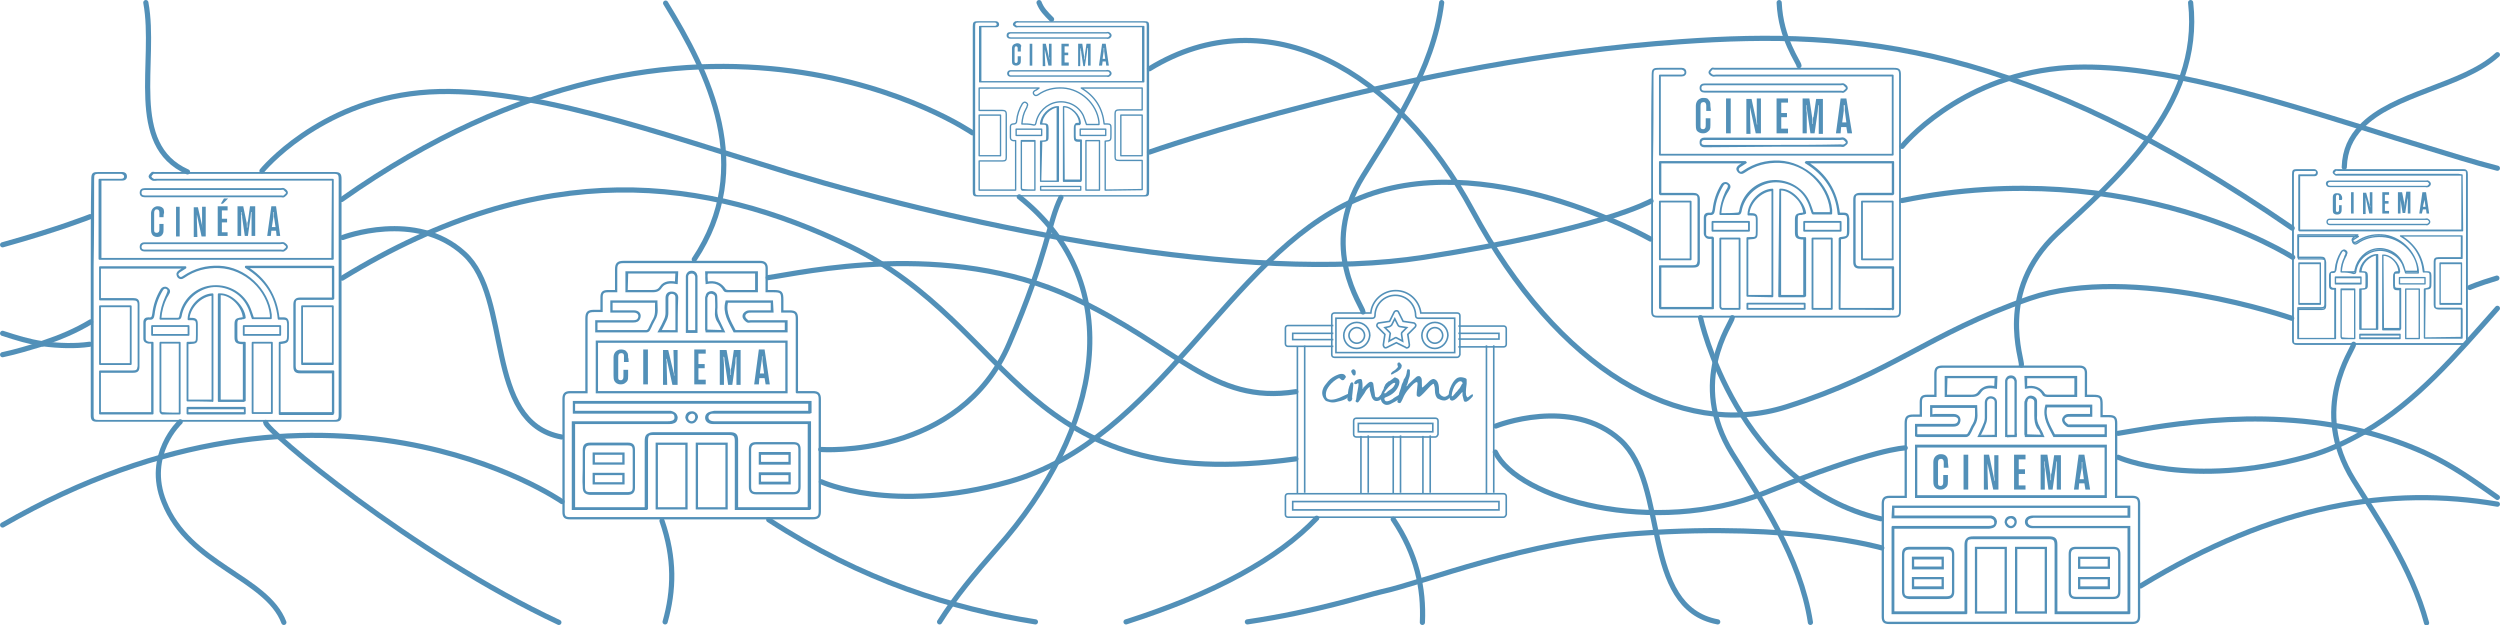 <?xml version="1.0" encoding="utf-8"?>
<!-- Generator: Adobe Illustrator 26.3.1, SVG Export Plug-In . SVG Version: 6.00 Build 0)  -->
<svg version="1.1" id="Calque_1" xmlns="http://www.w3.org/2000/svg" xmlns:xlink="http://www.w3.org/1999/xlink" x="0px" y="0px"
	 viewBox="0 0 480 120" style="enable-background:new 0 0 480 120;" xml:space="preserve">
<style type="text/css">
	.st0{fill:none;stroke:#5290B8;stroke-width:0.353;stroke-linecap:round;stroke-linejoin:round;stroke-miterlimit:10;}
	.st1{fill:none;stroke:#5290B8;stroke-width:0.264;stroke-linecap:round;stroke-linejoin:round;stroke-miterlimit:10;}
	.st2{fill:none;stroke:#5290B8;stroke-width:0.441;stroke-miterlimit:10;}
	.st3{fill:none;stroke:#5290B8;stroke-width:0.311;stroke-miterlimit:10;}
	.st4{fill:#5290B8;}
	.st5{fill:none;stroke:#5290B8;stroke-width:0.997;stroke-linecap:round;stroke-linejoin:round;stroke-miterlimit:10;}
</style>
<g>
	<g>
		<path class="st0" d="M363.4,14.5v15.2h-44.7V14.5c0.4,0,0.8,0,1.2,0c1,0,2,0,3,0c0.4,0,0.7-0.2,0.7-0.6c0-0.5-0.3-0.7-0.7-0.7
			c-0.2,0-0.3,0-0.5,0c-1.3,0-2.6,0-3.9,0c-1.1,0-1.2,0.2-1.2,1.2c0,5.5,0,11.1-0.1,16.6c0,9.6,0,19.1,0,28.7c0,0.9,0.2,1.1,1.1,1.1
			c15.1,0,30.3,0,45.4,0c0.9,0,1.1-0.2,1.1-1.1c0-15.1,0-30.2,0-45.3c0-1-0.2-1.2-1.2-1.2c-11.5,0-22.9,0-34.4,0
			c-0.2,0-0.4-0.1-0.5,0c-0.2,0.2-0.5,0.5-0.5,0.7c0,0.2,0.3,0.5,0.6,0.6c0.2,0.1,0.5,0,0.7,0c11,0,22,0,33,0L363.4,14.5L363.4,14.5
			z M340.6,16.2h-8.1c-1.7,0-3.5,0-5.2,0c-0.5,0-0.8,0.2-0.8,0.7c0,0.5,0.3,0.7,0.8,0.7c0.1,0,0.2,0,0.4,0c8.6,0,17.2,0,25.8,0
			c0.2,0,0.4,0.1,0.5,0c0.2-0.2,0.6-0.4,0.6-0.7s-0.3-0.5-0.6-0.7c-0.1-0.1-0.4,0-0.6,0C349.2,16.2,344.9,16.2,340.6,16.2z
			 M340.6,28c4.3,0,8.6,0,12.8,0c0.2,0,0.5,0.1,0.6,0c0.2-0.2,0.6-0.4,0.6-0.6s-0.3-0.5-0.6-0.7c-0.2-0.1-0.5,0-0.7,0
			c-8.5,0-17,0-25.5,0c-0.2,0-0.4,0-0.6,0c-0.4,0-0.7,0.3-0.7,0.7c0,0.5,0.3,0.7,0.7,0.7c0.2,0,0.4,0,0.6,0L340.6,28L340.6,28
			L340.6,28z M363.4,14.5h-0.9c-11,0-22,0-33,0c-0.2,0-0.5,0.1-0.7,0c-0.2-0.1-0.6-0.4-0.6-0.6c0-0.2,0.3-0.5,0.5-0.7
			c0.1-0.1,0.4,0,0.5,0c11.5,0,22.9,0,34.4,0c1,0,1.2,0.2,1.2,1.2c0,15.1,0,30.2,0,45.3c0,0.9-0.2,1.1-1.1,1.1
			c-15.1,0-30.3,0-45.4,0c-0.9,0-1.1-0.2-1.1-1.1c0-9.6,0-19.1,0-28.7c0-5.5,0-11.1,0.1-16.6c0-1.1,0.2-1.2,1.2-1.2
			c1.3,0,2.6,0,3.9,0c0.2,0,0.3,0,0.5,0c0.4,0.1,0.7,0.3,0.7,0.7c0,0.4-0.3,0.6-0.7,0.6c-1,0-2,0-3,0c-0.4,0-0.7,0-1.2,0v15.2h44.7
			L363.4,14.5L363.4,14.5z M330.3,41.1c1.1,0,2.2,0,3.3,0c0.4,0,0.5-0.1,0.6-0.5c0.5-2.9,2.9-5.2,5.8-5.7c2.9-0.4,5.9,1,7.2,3.7
			c0.4,0.8,0.6,1.6,0.9,2.4h3.5c0-0.2,0-0.5,0-0.7c-0.5-4.9-4.9-9-9.9-9.2c-2.5-0.1-4.8,0.5-6.8,1.9c-0.4,0.3-0.8,0.3-1.1-0.1
			c-0.3-0.5,0-0.8,0.3-1c0.3-0.2,0.6-0.4,1.1-0.7h-16.4v6.1h0.7c1.9,0,3.7,0,5.6,0c0.8,0,1.1,0.2,1.1,1c0,4,0,7.9,0,11.9
			c0,0.8-0.3,1-1.1,1c-1.9,0-3.8,0-5.7,0h-0.6v8h10.1V45.7c-0.3,0-0.5,0-0.7,0c-0.5,0-0.8-0.3-0.8-0.8c0-1,0-2,0-3
			c0-0.5,0.3-0.8,0.8-0.8c0.7,0.1,0.8-0.2,0.9-0.8c0.2-1.7,0.7-3.2,1.6-4.7c0.2-0.4,0.6-0.6,1-0.3c0.4,0.2,0.5,0.6,0.2,1
			c-0.1,0.2-0.2,0.4-0.4,0.7C330.8,38.2,330.4,39.6,330.3,41.1z M353.2,59.3h10.3v-8h-0.7c-1.9,0-3.7,0-5.6,0
			c-0.8,0-1.1-0.2-1.1-1.1c0-4,0-7.9,0-11.9c0-0.8,0.2-1.1,1.1-1.1c1.9,0,3.7,0,5.6,0h0.7v-6.1h-16.7c3.8,2.3,5.8,5.6,6.3,9.9
			c0.3,0,0.6,0,0.8,0c0.8,0,0.9,0.2,1,1c0,0.6,0,1.2,0,1.8c0,1.7,0,1.7-1.6,1.9L353.2,59.3C353.2,59.3,353.2,59.3,353.2,59.3z
			 M341.8,36.4v20.4h4.8c0-3.6,0-7.2,0-10.8c0-0.1,0-0.2,0-0.3c-0.2,0-0.3,0-0.5,0c-0.9,0-1.1-0.2-1.1-1.2c0-0.8,0-1.6,0-2.4
			c0-0.9,0.1-1,1.1-1.1c0.2,0,0.3,0,0.5-0.1C346.3,38.8,343.8,36.3,341.8,36.4z M335.5,56.8h4.8V36.4c-2.3,0.1-4.5,2.4-4.6,4.7
			c0.2,0,0.4,0,0.5,0c0.9,0,1.1,0.2,1.1,1.1c0,0.7,0,1.3,0,2c0,1.5,0,1.5-1.5,1.5c-0.1,0-0.2,0-0.3,0L335.5,56.8L335.5,56.8z
			 M324.6,38.7h-5.9v11.1h5.9V38.7z M357.5,49.8h5.9V38.7h-5.9V49.8z M351.7,45.8H348v13.5h3.7V45.8z M334,59.3V45.8h-3.7v0.8v10.2
			c0,0.7,0,1.4,0,2.1c0,0.2,0.2,0.4,0.3,0.4C331.7,59.3,332.8,59.3,334,59.3z M335.5,59.3h11v-1h-11V59.3z M328.8,44.3h7v-1.7h-7
			V44.3z M353.4,42.6h-7v1.7h7V42.6z M340.6,16.2c4.3,0,8.6,0,12.8,0c0.2,0,0.5-0.1,0.6,0c0.2,0.2,0.6,0.5,0.6,0.7s-0.3,0.5-0.6,0.7
			c-0.1,0.1-0.4,0-0.5,0c-8.6,0-17.2,0-25.8,0c-0.1,0-0.2,0-0.4,0c-0.5,0-0.8-0.2-0.8-0.7c0-0.5,0.3-0.7,0.8-0.7c1.7,0,3.5,0,5.2,0
			L340.6,16.2L340.6,16.2z M340.6,28h-12.8c-0.2,0-0.4,0-0.6,0c-0.4,0-0.7-0.2-0.7-0.7c0-0.5,0.3-0.7,0.7-0.7c0.2,0,0.4,0,0.6,0
			c8.5,0,17,0,25.5,0c0.2,0,0.5-0.1,0.7,0c0.2,0.1,0.6,0.4,0.6,0.7s-0.3,0.5-0.6,0.6c-0.1,0.1-0.4,0-0.6,0
			C349.1,28,344.9,28,340.6,28z M330.3,41.1c0.1-1.5,0.5-2.9,1.1-4.2c0.1-0.2,0.2-0.4,0.4-0.7c0.2-0.4,0.2-0.8-0.2-1s-0.8,0-1,0.3
			c-0.9,1.5-1.4,3-1.6,4.7c-0.1,0.6-0.2,0.9-0.9,0.8c-0.5,0-0.8,0.2-0.8,0.8c0,1,0,2,0,3c0,0.5,0.3,0.7,0.8,0.8c0.2,0,0.5,0,0.7,0
			v13.5h-10.1v-8h0.6c1.9,0,3.8,0,5.7,0c0.8,0,1-0.2,1.1-1c0-4,0-7.9,0-11.9c0-0.8-0.3-1-1.1-1c-1.9,0-3.7,0-5.6,0h-0.7v-6.1h16.4
			c-0.4,0.3-0.8,0.5-1.1,0.7c-0.4,0.3-0.6,0.6-0.3,1c0.3,0.5,0.7,0.4,1.1,0.1c2.1-1.4,4.3-2,6.8-1.9c4.9,0.2,9.3,4.3,9.9,9.2
			c0,0.2,0,0.4,0,0.7H348c-0.3-0.8-0.5-1.7-0.9-2.4c-1.3-2.6-4.2-4.1-7.2-3.7c-2.9,0.4-5.3,2.7-5.8,5.7c-0.1,0.4-0.2,0.5-0.6,0.5
			C332.5,41.1,331.5,41.1,330.3,41.1z M353.2,59.3V45.8c1.6-0.2,1.6-0.2,1.6-1.9c0-0.6,0-1.2,0-1.8c0-0.8-0.2-1-1-1
			c-0.3,0-0.5,0-0.8,0c-0.4-4.3-2.5-7.6-6.3-9.9h16.7v6.1h-0.7c-1.9,0-3.7,0-5.6,0c-0.9,0-1.1,0.2-1.1,1.1c0,4,0,7.9,0,11.9
			c0,0.8,0.3,1.1,1.1,1.1c1.9,0,3.7,0,5.6,0h0.7v8C363.5,59.3,353.2,59.3,353.2,59.3z M341.8,36.4c2.1-0.1,4.5,2.3,4.6,4.6
			c-0.1,0-0.3,0-0.5,0.1c-0.9,0-1.1,0.2-1.1,1.1c0,0.8,0,1.6,0,2.4c0,0.9,0.2,1.1,1.1,1.2c0.2,0,0.3,0,0.5,0c0,0.1,0,0.2,0,0.3
			c0,3.6,0,7.1,0,10.8h-4.8L341.8,36.4L341.8,36.4z M335.5,56.8v-11c0.1,0,0.2,0,0.3,0c1.5-0.1,1.5-0.1,1.5-1.5c0-0.7,0-1.3,0-2
			c0-0.9-0.1-1.1-1.1-1.1c-0.2,0-0.4,0-0.5,0c0.1-2.3,2.4-4.6,4.6-4.7v20.4L335.5,56.8L335.5,56.8z M324.6,49.8h-5.9V38.7h5.9V49.8z
			 M357.5,38.7h5.9v11.1h-5.9V38.7z M351.7,59.3H348V45.8h3.7V59.3z M334,59.3c-1.2,0-2.3,0-3.4,0c-0.1,0-0.3-0.3-0.3-0.4
			c0-0.7,0-1.4,0-2.1V46.6v-0.8h3.7V59.3z M335.5,58.3h11v1h-11V58.3z M328.8,42.6h7v1.7h-7V42.6z M353.4,44.3h-7v-1.7h7V44.3z"/>
		<path class="st1" d="M219.4,5.1v10.6h-31.3V5.1c0.3,0,0.6,0,0.8,0c0.7,0,1.4,0,2.1,0c0.3,0,0.5-0.2,0.5-0.4c0-0.3-0.2-0.5-0.5-0.5
			c-0.1,0-0.2,0-0.4,0c-0.9,0-1.8,0-2.8,0c-0.8,0-0.9,0.1-0.9,0.9c0,3.9,0,7.7,0,11.6c0,6.7,0,13.4,0,20.1c0,0.7,0.1,0.8,0.8,0.8
			c10.6,0,21.2,0,31.8,0c0.6,0,0.8-0.1,0.8-0.8c0-10.6,0-21.2,0-31.8c0-0.7-0.1-0.8-0.8-0.8c-8,0-16,0-24.1,0c-0.1,0-0.3,0-0.4,0
			c-0.2,0.1-0.4,0.3-0.4,0.5c0,0.1,0.2,0.3,0.4,0.4c0.1,0.1,0.3,0,0.5,0c7.7,0,15.4,0,23.1,0L219.4,5.1L219.4,5.1z M203.4,6.3h-5.7
			c-1.2,0-2.4,0-3.6,0c-0.3,0-0.6,0.2-0.6,0.5c0,0.3,0.2,0.5,0.6,0.5c0.1,0,0.2,0,0.3,0c6,0,12.1,0,18.1,0c0.1,0,0.3,0,0.4,0
			c0.2-0.1,0.4-0.3,0.4-0.5s-0.2-0.4-0.4-0.5c-0.1-0.1-0.3,0-0.4,0C209.4,6.3,206.4,6.3,203.4,6.3z M203.4,14.6c3,0,6,0,9,0
			c0.1,0,0.3,0,0.4,0c0.2-0.1,0.4-0.3,0.4-0.5s-0.2-0.4-0.4-0.5c-0.1-0.1-0.3,0-0.5,0c-5.9,0-11.9,0-17.9,0c-0.1,0-0.3,0-0.4,0
			c-0.3,0-0.5,0.2-0.5,0.5s0.2,0.5,0.5,0.5c0.1,0,0.3,0,0.4,0C197.4,14.6,200.4,14.6,203.4,14.6z M219.4,5.1h-0.6
			c-7.7,0-15.4,0-23.1,0c-0.2,0-0.4,0-0.5,0c-0.2-0.1-0.4-0.3-0.4-0.4c0-0.2,0.2-0.4,0.4-0.5c0.1-0.1,0.2,0,0.4,0c8,0,16,0,24.1,0
			c0.7,0,0.8,0.1,0.8,0.8c0,10.6,0,21.2,0,31.8c0,0.7-0.1,0.8-0.8,0.8c-10.6,0-21.2,0-31.8,0c-0.6,0-0.8-0.1-0.8-0.8
			c0-6.7,0-13.4,0-20.1c0-3.9,0-7.7,0-11.6c0-0.8,0.1-0.9,0.9-0.9c0.9,0,1.8,0,2.8,0c0.1,0,0.2,0,0.4,0c0.3,0,0.5,0.2,0.5,0.5
			c0,0.3-0.2,0.4-0.5,0.4c-0.7,0-1.4,0-2.1,0c-0.3,0-0.5,0-0.8,0v10.6h31.3V5.1z M204.2,20.5v14.3h3.3c0-2.5,0-5,0-7.5
			c0-0.1,0-0.1,0-0.2c-0.1,0-0.2,0-0.4,0c-0.6,0-0.8-0.1-0.8-0.8c0-0.6,0-1.1,0-1.7c0-0.6,0.1-0.7,0.7-0.7c0.1,0,0.2,0,0.3,0
			C207.4,22.1,205.6,20.4,204.2,20.5z M199.8,34.8h3.4V20.5c-1.6,0.1-3.2,1.7-3.2,3.3c0.1,0,0.3,0,0.4,0c0.6,0,0.8,0.1,0.8,0.8
			c0,0.5,0,0.9,0,1.4c0,1,0,1-1,1.1c-0.1,0-0.1,0-0.2,0L199.8,34.8L199.8,34.8z M192.1,22.1H188v7.8h4.1V22.1z M215.2,29.9h4.1v-7.8
			h-4.1V29.9z M211.1,27h-2.6v9.5h2.6V27z M198.7,36.5v-9.5h-2.6v0.5v7.2c0,0.5,0,1,0,1.4c0,0.1,0.1,0.3,0.2,0.3
			C197.1,36.5,197.9,36.5,198.7,36.5z M199.8,36.5h7.7v-0.7h-7.7V36.5z M195.1,26h4.9v-1.2h-4.9V26z M212.3,24.8h-4.9V26h4.9V24.8z
			 M203.4,6.3c3,0,6,0,9,0c0.1,0,0.3-0.1,0.4,0c0.2,0.1,0.4,0.3,0.4,0.5c0,0.2-0.2,0.3-0.4,0.5c-0.1,0.1-0.2,0-0.4,0
			c-6,0-12.1,0-18.1,0c-0.1,0-0.2,0-0.3,0c-0.3,0-0.6-0.1-0.6-0.5c0-0.4,0.2-0.5,0.6-0.5c1.2,0,2.4,0,3.6,0L203.4,6.3L203.4,6.3z
			 M203.4,14.6c-3,0-6,0-8.9,0c-0.1,0-0.3,0-0.4,0c-0.3,0-0.5-0.2-0.5-0.5c0-0.3,0.2-0.5,0.5-0.5c0.1,0,0.3,0,0.4,0
			c5.9,0,11.9,0,17.9,0c0.2,0,0.4,0,0.5,0c0.2,0.1,0.4,0.3,0.4,0.5c0,0.2-0.2,0.4-0.4,0.5c-0.1,0.1-0.3,0-0.4,0
			C209.3,14.6,206.3,14.6,203.4,14.6z M196.2,23.8c0.1-1.1,0.3-2,0.8-2.9c0.1-0.2,0.2-0.3,0.2-0.5c0.2-0.3,0.1-0.5-0.2-0.7
			c-0.3-0.2-0.5,0-0.7,0.2c-0.6,1-1,2.1-1.1,3.3c0,0.4-0.2,0.6-0.6,0.6c-0.4,0-0.6,0.2-0.6,0.5c0,0.7,0,1.4,0,2.1
			c0,0.4,0.2,0.5,0.5,0.6c0.2,0,0.3,0,0.5,0v9.5H188v-5.6h0.5c1.3,0,2.6,0,4,0c0.6,0,0.7-0.2,0.7-0.7c0-2.8,0-5.6,0-8.3
			c0-0.5-0.2-0.7-0.8-0.7c-1.3,0-2.6,0-3.9,0H188v-4.3h11.5c-0.3,0.2-0.5,0.4-0.8,0.5c-0.3,0.2-0.4,0.4-0.2,0.7
			c0.2,0.3,0.5,0.3,0.8,0.1c1.4-1,3-1.4,4.8-1.3c3.4,0.2,6.5,3,6.9,6.5c0,0.1,0,0.3,0,0.5h-2.4c-0.2-0.6-0.4-1.2-0.6-1.7
			c-0.9-1.9-3-2.9-5-2.6c-2,0.3-3.7,1.9-4.1,4c-0.1,0.3-0.1,0.4-0.4,0.4C197.7,23.8,196.9,23.8,196.2,23.8z M212.2,36.5v-9.4
			c1.1-0.1,1.1-0.1,1.1-1.3c0-0.4,0-0.8,0-1.3c0-0.5-0.1-0.7-0.7-0.7c-0.2,0-0.4,0-0.6,0c-0.3-3-1.7-5.3-4.4-6.9h11.7v4.2h-0.5
			c-1.3,0-2.6,0-3.9,0c-0.6,0-0.8,0.2-0.8,0.7c0,2.8,0,5.5,0,8.3c0,0.6,0.2,0.7,0.8,0.7c1.3,0,2.6,0,3.9,0h0.5v5.6L212.2,36.5
			L212.2,36.5L212.2,36.5z M204.2,20.5c1.4-0.1,3.2,1.6,3.2,3.2c-0.1,0-0.2,0-0.3,0c-0.6,0-0.7,0.1-0.7,0.7c0,0.6,0,1.1,0,1.7
			c0,0.7,0.1,0.8,0.8,0.8c0.1,0,0.2,0,0.4,0c0,0.1,0,0.1,0,0.2c0,2.5,0,5,0,7.5h-3.3L204.2,20.5L204.2,20.5z M199.8,34.8v-7.7
			c0.1,0,0.1,0,0.2,0c1,0,1,0,1-1.1c0-0.5,0-0.9,0-1.4c0-0.7-0.1-0.8-0.8-0.8c-0.1,0-0.3,0-0.4,0c0.1-1.6,1.6-3.2,3.2-3.3v14.3
			L199.8,34.8L199.8,34.8L199.8,34.8z M192.1,29.9H188v-7.8h4.1V29.9z M215.2,22.1h4.1v7.8h-4.1V22.1z M211.1,36.5h-2.6V27h2.6V36.5
			z M198.7,36.5c-0.8,0-1.6,0-2.4,0c-0.1,0-0.2-0.2-0.2-0.3c0-0.5,0-1,0-1.4v-7.2v-0.5h2.6L198.7,36.5L198.7,36.5z M199.8,35.8h7.7
			v0.7h-7.7V35.8z M195.1,24.8h4.9V26h-4.9V24.8z M212.3,26h-4.9v-1.2h4.9V26z"/>
		<path class="st2" d="M153,75.3c1.1,0,2.1,0,3.1,0c0.9,0,1.3,0.3,1.3,1.3c0,7.2,0,14.4,0,21.6c0,0.9-0.3,1.3-1.3,1.3
			c-15.6,0-31.1,0-46.7,0c-0.9,0-1.2-0.3-1.2-1.2c0-7.2,0-14.5,0-21.7c0-0.9,0.3-1.3,1.3-1.3c1,0,2,0,3.1,0v-0.8c0-4.4,0-8.8,0-13.3
			c0-1.2,0.3-1.5,1.5-1.5c0.4,0,0.9,0,1.4,0c0-0.9,0-1.8,0-2.6c0-0.9,0.3-1.2,1.2-1.2c0.5,0,1,0,1.6,0v-0.7c0-1.2,0-2.3,0-3.5
			c0-1,0.3-1.4,1.4-1.4c8.7,0,17.4,0,26.1,0c0.1,0,0.1,0,0.2,0c0.8,0,1.2,0.4,1.2,1.2c0,1.2,0,2.5,0,3.7v0.7h1.3
			c1.5,0,1.7,0.2,1.7,1.7v2.2c0.5,0,0.9,0,1.4,0c1.1,0,1.4,0.3,1.4,1.4c0,4.4,0,8.9,0,13.3L153,75.3C152.9,75.3,153,75.3,153,75.3z
			 M110.2,77.3v1.9h0.8h17.4c0.2,0,0.4,0,0.6,0c0.5,0.1,0.8,0.4,0.9,0.9c0,0.5-0.2,0.9-0.7,1c-0.2,0.1-0.5,0.1-0.8,0.1
			c-5.8,0-11.6,0-17.4,0h-0.8v16.4h14v-0.8c0-4.1,0-8.2,0-12.2c0-1.1,0.3-1.4,1.4-1.4c4.8,0,9.7,0,14.5,0c1.1,0,1.4,0.3,1.4,1.4
			c0,4.1,0,8.2,0,12.3v0.7h14V81.1h-0.8c-5.9,0-11.8,0-17.6,0c-0.8,0-1.3-0.4-1.3-1c0-0.6,0.5-0.9,1.3-1c0.2,0,0.3,0,0.5,0h17.2h0.8
			v-1.9H110.2z M114.6,75.3H151v-9.7h-36.4V75.3z M131.8,85.2h-5.7v12.4h5.7V85.2z M133.8,97.6h5.7V85.2h-5.7V97.6z M148.2,57.9
			h-8.6c-0.6,2.2,0.6,3.9,1.5,5.7h9.9v-1.9h-0.7c-2,0-4.1,0-6.1,0c-0.2,0-0.5,0.1-0.6,0c-0.3-0.2-0.6-0.5-0.7-0.8
			c-0.1-0.4,0.1-0.8,0.6-1c0.2-0.1,0.5-0.1,0.8-0.1c1.3,0,2.6,0,4,0L148.2,57.9L148.2,57.9z M117.4,59.8h0.7c1.2,0,2.4,0,3.6,0
			c0.9,0,1.3,0.6,1,1.3c-0.2,0.5-0.6,0.6-1.1,0.6h-6.4h-0.7v1.9c0.1,0,0.2,0,0.2,0c3.1,0,6.3,0,9.4,0c0.2,0,0.4-0.2,0.5-0.3
			c0.3-0.6,0.6-1.3,1-2c0.7-1.1,0.4-2.3,0.4-3.4h-8.6L117.4,59.8L117.4,59.8z M135.7,54.3c1.5-0.3,2.7,0.1,3.5,1.4
			c0.1,0.1,0.4,0.2,0.6,0.2c1.5,0,2.9,0,4.4,0h1.1v-3.6h-9.6C135.6,53,135.6,53.6,135.7,54.3z M120.3,55.9c1.6,0,3.1,0,4.7,0
			c0.8,0,1.4,0,1.9-0.8c0.7-1,1.8-1,3-0.8c0-0.7,0.1-1.3,0.1-2h-9.6L120.3,55.9L120.3,55.9z M133.7,63.6c0-0.2,0-0.3,0-0.4
			c0-3.2,0-6.4,0-9.7c0-0.1,0-0.3,0-0.4c-0.1-0.5-0.4-0.8-0.9-0.8c-0.5,0-0.9,0.3-0.9,0.8c0,0.2,0,0.4,0,0.6c0,3.1,0,6.2,0,9.3
			c0,0.2,0,0.4,0,0.7H133.7z M129.9,63.6c0-2.2,0-4.4,0-6.5c0-0.6-0.4-0.9-1-0.9c-0.6,0-0.9,0.4-0.9,1c0,1,0,1.9,0,2.9
			c0,0.4-0.1,0.9-0.3,1.3c-0.3,0.7-0.7,1.5-1.1,2.2H129.9z M138.9,63.6c-0.3-0.6-0.5-1.1-0.8-1.7c-0.4-0.7-0.6-1.5-0.6-2.3
			c0.1-0.8,0-1.7,0-2.6c0-0.5-0.3-0.8-0.8-0.9c-0.5,0-0.9,0.2-1,0.7c0,0.1-0.1,0.3-0.1,0.4c0,2,0,4,0,6c0,0.1,0,0.2,0.1,0.3
			L138.9,63.6L138.9,63.6z M110.2,77.3h45.2v1.9h-0.8h-17.2c-0.2,0-0.3,0-0.5,0c-0.8,0-1.3,0.4-1.3,1c0,0.6,0.5,1,1.3,1
			c5.9,0,11.8,0,17.6,0h0.8v16.5h-14v-0.7c0-4.1,0-8.2,0-12.3c0-1.1-0.3-1.4-1.4-1.4c-4.8,0-9.7,0-14.5,0c-1.1,0-1.4,0.3-1.4,1.4
			c0,4.1,0,8.2,0,12.2v0.8h-14V81.1h0.8c5.8,0,11.6,0,17.4,0c0.3,0,0.5,0,0.8-0.1c0.5-0.1,0.8-0.5,0.7-1c0-0.5-0.4-0.8-0.9-0.9
			c-0.2,0-0.4,0-0.6,0H111h-0.8L110.2,77.3L110.2,77.3z M112.1,90c0,1.2,0,2.4,0,3.5c0,0.9,0.3,1.2,1.2,1.3c2.4,0,4.7,0,7.1,0
			c0.9,0,1.3-0.3,1.3-1.2c0-2.4,0-4.8,0-7.1c0-0.9-0.3-1.2-1.2-1.2c-2.4,0-4.7,0-7.1,0c-0.9,0-1.2,0.3-1.3,1.3
			C112.1,87.6,112.1,88.8,112.1,90z M153.5,89.9c0-1.2,0-2.4,0-3.6c0-0.9-0.3-1.2-1.2-1.2c-2.4,0-4.8,0-7.1,0
			c-0.9,0-1.2,0.3-1.2,1.2c0,2.4,0,4.8,0,7.2c0,0.9,0.4,1.2,1.2,1.2c2.4,0,4.8,0,7.1,0c0.9,0,1.2-0.3,1.2-1.3
			C153.5,92.3,153.5,91.1,153.5,89.9z M132.8,81.1c0.5,0,0.9-0.5,0.9-1c0-0.6-0.4-1-1-0.9c-0.5,0-0.9,0.4-0.9,1
			C131.9,80.7,132.3,81.1,132.8,81.1z M114.6,65.6H151v9.7h-36.4V65.6z M131.8,97.6h-5.7V85.2h5.7V97.6z M133.8,85.2h5.7v12.4h-5.7
			V85.2z M148.2,57.9v1.9c-1.4,0-2.7,0-4,0c-0.3,0-0.6,0-0.8,0.1c-0.4,0.2-0.7,0.5-0.6,1c0.1,0.3,0.4,0.6,0.7,0.8
			c0.1,0.1,0.4,0,0.6,0c2,0,4.1,0,6.1,0h0.7v1.9h-9.9c-0.9-1.8-2.1-3.5-1.5-5.7H148.2z M117.4,59.8v-1.9h8.6
			c-0.1,1.2,0.2,2.3-0.4,3.4c-0.4,0.6-0.6,1.3-1,2c-0.1,0.2-0.3,0.3-0.5,0.3c-3.1,0-6.3,0-9.4,0c-0.1,0-0.1,0-0.2,0v-1.9h0.7h6.4
			c0.5,0,0.9-0.1,1.1-0.6c0.3-0.7-0.2-1.3-1-1.3c-1.2,0-2.4,0-3.6,0L117.4,59.8L117.4,59.8z M135.7,54.3c0-0.7-0.1-1.3-0.1-2h9.6
			v3.6h-1.1c-1.5,0-2.9,0-4.4,0c-0.2,0-0.5,0-0.6-0.2C138.4,54.4,137.2,54,135.7,54.3z M120.3,55.9v-3.6h9.6c0,0.7-0.1,1.3-0.1,2
			c-1.2-0.2-2.3-0.1-2.9,0.8c-0.5,0.8-1.1,0.8-1.9,0.8C123.5,55.9,121.9,55.9,120.3,55.9z M133.7,63.6h-1.8c0-0.2,0-0.4,0-0.7
			c0-3.1,0-6.2,0-9.3c0-0.2,0-0.4,0-0.6c0.1-0.5,0.4-0.8,0.9-0.8c0.5,0,0.8,0.3,0.9,0.8c0,0.1,0,0.3,0,0.4c0,3.2,0,6.4,0,9.6
			C133.7,63.3,133.7,63.4,133.7,63.6z M129.9,63.6h-3.2c0.4-0.8,0.8-1.5,1.1-2.2c0.2-0.4,0.3-0.9,0.3-1.3c0-1,0-1.9,0-2.9
			c0-0.6,0.4-1,0.9-1c0.5,0,1,0.3,1,0.9C129.9,59.2,129.9,61.4,129.9,63.6z M138.9,63.6h-3.2c0-0.1-0.1-0.2-0.1-0.3c0-2,0-4,0-6
			c0-0.2,0-0.3,0.1-0.4c0.1-0.5,0.5-0.8,1-0.7s0.8,0.4,0.8,0.9c0,0.9,0.1,1.7,0,2.6s0.1,1.6,0.6,2.3C138.4,62.5,138.6,63,138.9,63.6
			z M112.1,90c0-1.2,0-2.4,0-3.5c0-1,0.3-1.3,1.3-1.3c2.4,0,4.7,0,7.1,0c0.9,0,1.2,0.3,1.2,1.2c0,2.4,0,4.8,0,7.1
			c0,0.9-0.3,1.2-1.3,1.2c-2.4,0-4.7,0-7.1,0c-0.9,0-1.2-0.3-1.2-1.3C112,92.3,112.1,91.1,112.1,90z M119.7,87.1H114V89h5.7
			C119.7,89,119.7,87.1,119.7,87.1z M119.7,91H114v1.8h5.7V91z M153.5,89.9c0,1.2,0,2.4,0,3.5c0,0.9-0.3,1.3-1.2,1.3
			c-2.4,0-4.8,0-7.1,0c-0.9,0-1.2-0.4-1.2-1.2c0-2.4,0-4.8,0-7.2c0-0.8,0.4-1.2,1.2-1.2c2.4,0,4.8,0,7.1,0c0.9,0,1.2,0.3,1.2,1.2
			C153.5,87.6,153.5,88.8,153.5,89.9z M151.6,87.1h-5.7V89h5.7V87.1z M145.9,92.8h5.7V91h-5.7V92.8z M132.8,81.1
			c-0.5,0-0.9-0.4-0.9-0.9c0-0.5,0.4-0.9,0.9-1c0.6,0,1,0.4,1,0.9C133.7,80.6,133.3,81.1,132.8,81.1z M119.7,89H114v-1.9h5.7
			C119.7,87.1,119.7,89,119.7,89z M119.7,92.8H114V91h5.7V92.8z M151.6,88.9h-5.7v-1.9h5.7V88.9z M145.9,90.9h5.7v1.8h-5.7V90.9z"/>
		<path class="st1" d="M472.7,33.6v10.6h-31.3V33.6c0.3,0,0.6,0,0.8,0c0.7,0,1.4,0,2.1,0c0.3,0,0.5-0.2,0.5-0.5
			c0-0.3-0.2-0.5-0.5-0.5c-0.1,0-0.2,0-0.4,0c-0.9,0-1.8,0-2.8,0c-0.8,0-0.9,0.1-0.9,0.9c0,3.9,0,7.7,0,11.6c0,6.7,0,13.4,0,20.1
			c0,0.7,0.1,0.8,0.8,0.8c10.6,0,21.2,0,31.8,0c0.6,0,0.8-0.1,0.8-0.8c0-10.6,0-21.2,0-31.8c0-0.7-0.1-0.8-0.8-0.8c-8,0-16,0-24,0
			c-0.1,0-0.3,0-0.4,0c-0.2,0.1-0.4,0.3-0.4,0.5c0,0.1,0.2,0.3,0.4,0.4c0.1,0.1,0.3,0,0.5,0c7.7,0,15.4,0,23.1,0L472.7,33.6
			L472.7,33.6z M456.7,34.8H451c-1.2,0-2.4,0-3.6,0c-0.3,0-0.6,0.2-0.6,0.5c0,0.3,0.2,0.5,0.6,0.5c0.1,0,0.2,0,0.3,0
			c6,0,12,0,18.1,0c0.1,0,0.3,0,0.4,0c0.2-0.1,0.4-0.3,0.4-0.5s-0.2-0.4-0.4-0.5c-0.1-0.1-0.3,0-0.4,0
			C462.7,34.8,459.7,34.8,456.7,34.8z M456.7,43.1c3,0,6,0,9,0c0.1,0,0.3,0,0.4,0c0.2-0.1,0.4-0.3,0.4-0.5s-0.2-0.4-0.4-0.5
			c-0.1-0.1-0.3,0-0.5,0c-6,0-11.9,0-17.9,0c-0.1,0-0.3,0-0.4,0c-0.3,0-0.5,0.2-0.5,0.5s0.2,0.5,0.5,0.5c0.1,0,0.3,0,0.4,0
			C450.7,43.1,453.7,43.1,456.7,43.1z M472.7,33.6h-0.6c-7.7,0-15.4,0-23.1,0c-0.2,0-0.4,0-0.5,0c-0.2-0.1-0.4-0.3-0.4-0.4
			c0-0.2,0.2-0.4,0.4-0.5c0.1-0.1,0.2,0,0.4,0c8,0,16,0,24,0c0.7,0,0.8,0.1,0.8,0.8c0,10.6,0,21.2,0,31.8c0,0.7-0.1,0.8-0.8,0.8
			c-10.6,0-21.2,0-31.8,0c-0.6,0-0.8-0.1-0.8-0.8c0-6.7,0-13.4,0-20.1c0-3.9,0-7.7,0-11.6c0-0.8,0.1-0.9,0.9-0.9c0.9,0,1.8,0,2.8,0
			c0.1,0,0.2,0,0.4,0c0.3,0,0.5,0.2,0.5,0.5c0,0.3-0.2,0.5-0.5,0.5c-0.7,0-1.4,0-2.1,0c-0.3,0-0.5,0-0.8,0v10.6h31.3L472.7,33.6
			L472.7,33.6z M449.5,52.2c0.8,0,1.5,0,2.3,0c0.3,0,0.4-0.1,0.4-0.4c0.4-2,2-3.7,4-4c2-0.3,4.1,0.7,5,2.6c0.3,0.5,0.4,1.1,0.6,1.7
			h2.4c0-0.2,0-0.3,0-0.5c-0.4-3.4-3.5-6.3-6.9-6.5c-1.8-0.1-3.3,0.3-4.8,1.3c-0.3,0.2-0.6,0.2-0.8-0.1c-0.2-0.3,0-0.5,0.2-0.7
			c0.2-0.2,0.4-0.3,0.8-0.5h-11.5v4.3h0.5c1.3,0,2.6,0,3.9,0c0.6,0,0.8,0.2,0.8,0.7c0,2.8,0,5.6,0,8.3c0,0.5-0.2,0.7-0.7,0.7
			c-1.3,0-2.6,0-4,0h-0.5V65h7.1v-9.5c-0.2,0-0.4,0-0.5,0c-0.3,0-0.5-0.2-0.5-0.6c0-0.7,0-1.4,0-2.1c0-0.3,0.2-0.6,0.5-0.5
			c0.5,0,0.6-0.1,0.6-0.6c0.1-1.2,0.5-2.3,1.1-3.3c0.2-0.3,0.4-0.4,0.7-0.2s0.3,0.4,0.2,0.7c-0.1,0.2-0.2,0.3-0.2,0.5
			C449.8,50.2,449.5,51.2,449.5,52.2z M465.5,64.9h7.2v-5.6h-0.5c-1.3,0-2.6,0-3.9,0c-0.6,0-0.8-0.2-0.8-0.7c0-2.8,0-5.5,0-8.3
			c0-0.6,0.2-0.7,0.8-0.7c1.3,0,2.6,0,3.9,0h0.5v-4.3H461c2.6,1.6,4.1,3.9,4.4,6.9c0.2,0,0.4,0,0.6,0c0.5,0,0.7,0.1,0.7,0.7
			c0,0.4,0,0.8,0,1.3c0,1.2,0,1.2-1.1,1.3L465.5,64.9L465.5,64.9z M457.5,49v14.3h3.3c0-2.5,0-5,0-7.5c0-0.1,0-0.1,0-0.2
			c-0.1,0-0.2,0-0.4,0c-0.6,0-0.8-0.1-0.8-0.8c0-0.6,0-1.1,0-1.7c0-0.6,0.1-0.7,0.7-0.7c0.1,0,0.2,0,0.3,0
			C460.7,50.6,459,48.9,457.5,49z M453.1,63.2h3.4V48.9c-1.6,0.1-3.2,1.7-3.2,3.3c0.1,0,0.3,0,0.4,0c0.6,0,0.8,0.1,0.8,0.8
			c0,0.5,0,0.9,0,1.4c0,1,0,1-1,1.1c-0.1,0-0.1,0-0.2,0V63.2z M445.5,50.6h-4.1v7.8h4.1V50.6z M468.5,58.3h4.1v-7.8h-4.1V58.3z
			 M464.5,55.5h-2.6V65h2.6V55.5z M452.1,65v-9.5h-2.6v0.5v7.2c0,0.5,0,1,0,1.4c0,0.1,0.1,0.3,0.2,0.3C450.5,65,451.3,65,452.1,65z
			 M453.1,64.9h7.7v-0.7h-7.7V64.9z M448.4,54.4h4.9v-1.2h-4.9V54.4z M465.6,53.3h-4.9v1.2h4.9V53.3z M456.7,34.8c3,0,6,0,9,0
			c0.1,0,0.3,0,0.4,0c0.2,0.1,0.4,0.3,0.4,0.5s-0.2,0.3-0.4,0.5c-0.1,0.1-0.2,0-0.4,0c-6,0-12,0-18.1,0c-0.1,0-0.2,0-0.3,0
			c-0.3,0-0.5-0.1-0.6-0.5c0-0.4,0.2-0.5,0.6-0.5c1.2,0,2.4,0,3.6,0C451,34.8,456.7,34.8,456.7,34.8z M456.7,43.1c-3,0-6,0-9,0
			c-0.1,0-0.3,0-0.4,0c-0.3,0-0.5-0.2-0.5-0.5c0-0.3,0.2-0.5,0.5-0.5c0.1,0,0.3,0,0.4,0c6,0,11.9,0,17.9,0c0.2,0,0.4,0,0.5,0
			c0.2,0.1,0.4,0.3,0.4,0.5c0,0.2-0.2,0.3-0.4,0.5c-0.1,0.1-0.3,0-0.4,0C462.7,43.1,459.7,43.1,456.7,43.1z M449.5,52.2
			c0.1-1.1,0.3-2,0.8-2.9c0.1-0.2,0.2-0.3,0.2-0.5c0.2-0.3,0.1-0.5-0.2-0.7c-0.3-0.2-0.5,0-0.7,0.2c-0.6,1-1,2.1-1.1,3.3
			c0,0.4-0.2,0.6-0.6,0.6c-0.4,0-0.5,0.2-0.5,0.5c0,0.7,0,1.4,0,2.1c0,0.4,0.2,0.5,0.5,0.6c0.2,0,0.3,0,0.5,0V65h-7.1v-5.6h0.5
			c1.3,0,2.6,0,4,0c0.5,0,0.7-0.2,0.7-0.7c0-2.8,0-5.6,0-8.3c0-0.5-0.2-0.7-0.8-0.7c-1.3,0-2.6,0-3.9,0h-0.5v-4.3h11.5
			c-0.3,0.2-0.5,0.3-0.8,0.5c-0.3,0.2-0.4,0.4-0.2,0.7c0.2,0.3,0.5,0.3,0.8,0.1c1.4-1,3-1.4,4.8-1.3c3.5,0.2,6.5,3,6.9,6.5
			c0,0.1,0,0.3,0,0.5h-2.4c-0.2-0.6-0.4-1.2-0.6-1.7c-0.9-1.8-3-2.9-5-2.6c-2,0.3-3.7,1.9-4,4c0,0.3-0.1,0.4-0.4,0.4
			C451,52.2,450.3,52.2,449.5,52.2z M465.5,64.9v-9.4c1.1-0.2,1.1-0.2,1.1-1.3c0-0.4,0-0.8,0-1.3c0-0.5-0.1-0.7-0.7-0.7
			c-0.2,0-0.4,0-0.6,0c-0.3-3-1.7-5.3-4.4-6.9h11.7v4.2h-0.5c-1.3,0-2.6,0-3.9,0c-0.6,0-0.8,0.2-0.8,0.7c0,2.8,0,5.5,0,8.3
			c0,0.6,0.2,0.7,0.8,0.7c1.3,0,2.6,0,3.9,0h0.5v5.6L465.5,64.9L465.5,64.9z M457.5,49c1.5-0.1,3.2,1.6,3.2,3.2c-0.1,0-0.2,0-0.3,0
			c-0.6,0-0.7,0.1-0.7,0.7c0,0.6,0,1.1,0,1.7c0,0.7,0.1,0.8,0.8,0.8c0.1,0,0.2,0,0.4,0c0,0.1,0,0.1,0,0.2c0,2.5,0,5,0,7.5h-3.3
			L457.5,49L457.5,49z M453.1,63.2v-7.7c0.1,0,0.1,0,0.2,0c1,0,1,0,1-1.1c0-0.5,0-0.9,0-1.4c0-0.7-0.1-0.8-0.8-0.8
			c-0.1,0-0.3,0-0.4,0c0.1-1.6,1.6-3.2,3.2-3.3v14.3L453.1,63.2L453.1,63.2z M445.5,58.3h-4.1v-7.8h4.1V58.3z M468.5,50.6h4.1v7.8
			h-4.1V50.6z M464.5,65h-2.6v-9.5h2.6V65z M452.1,65c-0.8,0-1.6,0-2.4,0c-0.1,0-0.2-0.2-0.2-0.3c0-0.5,0-1,0-1.4v-7.2v-0.5h2.6
			L452.1,65L452.1,65z M453.1,64.3h7.7v0.7h-7.7V64.3z M448.4,53.3h4.9v1.2h-4.9V53.3z M465.6,54.5h-4.9v-1.2h4.9V54.5z"/>
		<path class="st2" d="M406.3,95.4c1.1,0,2.1,0,3.1,0c0.9,0,1.3,0.3,1.3,1.3c0,7.2,0,14.4,0,21.6c0,0.9-0.3,1.3-1.3,1.3
			c-15.5,0-31.1,0-46.7,0c-0.9,0-1.2-0.3-1.2-1.2c0-7.2,0-14.5,0-21.7c0-0.9,0.3-1.3,1.3-1.3c1,0,2,0,3.1,0v-0.8c0-4.4,0-8.8,0-13.3
			c0-1.2,0.3-1.5,1.5-1.5c0.5,0,0.9,0,1.4,0c0-0.9,0-1.8,0-2.6c0-0.9,0.3-1.2,1.2-1.2c0.5,0,1,0,1.6,0v-0.7c0-1.2,0-2.3,0-3.5
			c0-1.1,0.3-1.4,1.4-1.4c8.7,0,17.4,0,26.1,0c0.1,0,0.1,0,0.2,0c0.8,0,1.2,0.4,1.2,1.2c0,1.2,0,2.4,0,3.7V76h1.3
			c1.5,0,1.7,0.2,1.7,1.7v2.2c0.5,0,0.9,0,1.4,0c1.1,0,1.4,0.3,1.4,1.4c0,4.4,0,8.9,0,13.3L406.3,95.4
			C406.3,95.4,406.3,95.4,406.3,95.4z M363.5,97.3v1.9h0.8h17.4c0.2,0,0.4,0,0.6,0c0.5,0.1,0.8,0.4,0.9,0.9c0,0.5-0.2,0.9-0.7,1
			c-0.2,0.1-0.5,0.1-0.8,0.1c-5.8,0-11.6,0-17.4,0h-0.8v16.4h14v-0.8c0-4.1,0-8.2,0-12.2c0-1.1,0.3-1.4,1.4-1.4c4.8,0,9.7,0,14.5,0
			c1.1,0,1.4,0.3,1.4,1.4c0,4.1,0,8.2,0,12.3v0.7h14v-16.4h-0.8c-5.9,0-11.8,0-17.6,0c-0.8,0-1.3-0.4-1.3-1c0-0.6,0.5-0.9,1.3-1
			c0.2,0,0.3,0,0.5,0H408h0.8v-1.9C408.7,97.3,363.5,97.3,363.5,97.3z M367.9,95.4h36.4v-9.7h-36.4V95.4z M385.1,105.2h-5.7v12.4
			h5.7V105.2z M387.1,117.6h5.7v-12.4h-5.7V117.6z M401.5,77.9h-8.6c-0.6,2.2,0.6,3.9,1.5,5.7h9.9v-1.9h-0.7c-2,0-4.1,0-6.1,0
			c-0.2,0-0.5,0.1-0.6-0.1c-0.3-0.2-0.6-0.5-0.7-0.8c-0.1-0.4,0.1-0.8,0.5-1c0.2-0.1,0.5-0.1,0.8-0.1c1.3,0,2.6,0,4,0V77.9z
			 M370.8,79.8h0.7c1.2,0,2.4,0,3.6,0c0.9,0,1.3,0.6,1,1.3c-0.2,0.5-0.6,0.6-1.1,0.6h-6.4h-0.7v1.9c0.1,0,0.1,0.1,0.2,0.1
			c3.1,0,6.3,0,9.4,0c0.2,0,0.4-0.2,0.5-0.3c0.4-0.6,0.6-1.3,1-1.9c0.7-1.1,0.4-2.3,0.4-3.4h-8.6L370.8,79.8L370.8,79.8z M389,74.4
			c1.5-0.3,2.7,0.1,3.5,1.4c0.1,0.1,0.4,0.2,0.6,0.2c1.5,0,2.9,0,4.4,0h1.1v-3.6h-9.6C389,73.1,389,73.7,389,74.4z M373.6,76
			c1.6,0,3.1,0,4.7,0c0.8,0,1.4,0,1.9-0.8c0.7-1,1.8-1.1,3-0.8c0-0.7,0.1-1.3,0.1-2h-9.6L373.6,76L373.6,76z M387,83.7
			c0-0.2,0-0.3,0-0.4c0-3.2,0-6.4,0-9.7c0-0.1,0-0.3,0-0.4c-0.1-0.5-0.4-0.8-0.9-0.8s-0.9,0.3-0.9,0.8c0,0.2,0,0.4,0,0.6
			c0,3.1,0,6.2,0,9.3c0,0.2,0,0.4,0,0.7C385.2,83.7,387,83.7,387,83.7z M383.2,83.7c0-2.2,0-4.4,0-6.5c0-0.6-0.5-0.9-1-0.9
			c-0.5,0-0.9,0.4-0.9,1c0,1,0,1.9,0,2.9c0,0.4-0.1,0.9-0.3,1.3c-0.3,0.8-0.7,1.5-1,2.2C380,83.7,383.2,83.7,383.2,83.7z
			 M392.2,83.7c-0.3-0.6-0.5-1.1-0.8-1.7c-0.4-0.7-0.6-1.5-0.5-2.3c0-0.8,0-1.7,0-2.6c0-0.5-0.3-0.8-0.8-0.9s-0.9,0.2-1,0.7
			c0,0.1-0.1,0.3-0.1,0.4c0,2,0,4,0,6c0,0.1,0,0.2,0.1,0.3L392.2,83.7L392.2,83.7z M363.5,97.3h45.2v1.9H408h-17.2
			c-0.2,0-0.3,0-0.5,0c-0.8,0-1.3,0.4-1.3,1c0,0.6,0.5,1,1.3,1c5.9,0,11.8,0,17.6,0h0.8v16.5h-14V117c0-4.1,0-8.2,0-12.3
			c0-1.1-0.3-1.4-1.4-1.4c-4.8,0-9.7,0-14.5,0c-1.1,0-1.4,0.3-1.4,1.4c0,4.1,0,8.2,0,12.2v0.8h-14v-16.4h0.8c5.8,0,11.6,0,17.4,0
			c0.3,0,0.5,0,0.8-0.1c0.5-0.1,0.8-0.5,0.7-1c0-0.5-0.4-0.8-0.9-0.9c-0.2,0-0.4,0-0.6,0h-17.4h-0.8L363.5,97.3L363.5,97.3z
			 M365.4,110c0,1.2,0,2.4,0,3.5c0,0.9,0.3,1.2,1.2,1.3c2.4,0,4.7,0,7.1,0c0.9,0,1.3-0.3,1.3-1.2c0-2.4,0-4.8,0-7.1
			c0-0.9-0.4-1.2-1.2-1.2c-2.4,0-4.7,0-7.1,0c-0.9,0-1.3,0.3-1.3,1.3C365.4,107.7,365.4,108.8,365.4,110z M406.9,110
			c0-1.2,0-2.4,0-3.6c0-0.9-0.3-1.2-1.2-1.2c-2.4,0-4.8,0-7.1,0c-0.9,0-1.2,0.3-1.2,1.2c0,2.4,0,4.8,0,7.2c0,0.9,0.4,1.2,1.2,1.2
			c2.4,0,4.8,0,7.1,0c0.9,0,1.2-0.3,1.2-1.3C406.9,112.4,406.9,111.2,406.9,110z M386.1,101.2c0.5,0,0.9-0.5,0.9-1
			c0-0.6-0.4-1-1-0.9c-0.5,0-0.9,0.4-0.9,1C385.2,100.7,385.6,101.2,386.1,101.2z M367.9,85.6h36.4v9.7h-36.4V85.6z M385.1,117.6
			h-5.7v-12.4h5.7V117.6z M387.1,105.2h5.7v12.4h-5.7V105.2z M401.5,77.9v1.9c-1.4,0-2.7,0-4,0c-0.3,0-0.6,0-0.8,0.1
			c-0.4,0.2-0.7,0.5-0.5,1c0.1,0.3,0.4,0.6,0.7,0.8c0.1,0.1,0.4,0.1,0.6,0.1c2,0,4.1,0,6.1,0h0.7v1.9h-9.9c-0.9-1.8-2.1-3.5-1.5-5.7
			H401.5z M370.8,79.8V78h8.6c0,1.2,0.2,2.3-0.4,3.4c-0.4,0.6-0.6,1.3-1,1.9c-0.1,0.2-0.3,0.3-0.5,0.3c-3.1,0-6.3,0-9.4,0
			c-0.1,0-0.1,0-0.2-0.1v-1.9h0.7h6.4c0.5,0,0.9-0.1,1.1-0.6c0.3-0.7-0.2-1.3-1-1.3c-1.2,0-2.4,0-3.6,0L370.8,79.8L370.8,79.8
			L370.8,79.8z M389,74.4c0-0.7-0.1-1.3-0.1-2h9.6V76h-1.1c-1.5,0-2.9,0-4.4,0c-0.2,0-0.5-0.1-0.6-0.2
			C391.7,74.5,390.5,74.1,389,74.4z M373.6,76v-3.6h9.6c0,0.7-0.1,1.3-0.1,2c-1.2-0.2-2.3-0.1-3,0.8c-0.5,0.8-1.1,0.8-1.9,0.8
			C376.8,76,375.2,76,373.6,76z M387,83.7h-1.8c0-0.2,0-0.4,0-0.7c0-3.1,0-6.2,0-9.3c0-0.2,0-0.4,0-0.6c0.1-0.5,0.4-0.8,0.9-0.8
			c0.5,0,0.8,0.3,0.9,0.8c0,0.1,0,0.3,0,0.4c0,3.2,0,6.4,0,9.7C387.1,83.4,387,83.5,387,83.7z M383.2,83.7H380
			c0.4-0.8,0.8-1.5,1-2.2c0.2-0.4,0.3-0.8,0.3-1.3c0-1,0-1.9,0-2.9c0-0.6,0.4-1,0.9-1c0.5,0,1,0.3,1,0.9
			C383.2,79.3,383.2,81.4,383.2,83.7z M392.2,83.7h-3.2c0-0.1-0.1-0.2-0.1-0.3c0-2,0-4,0-6c0-0.2,0-0.3,0.1-0.4
			c0.1-0.5,0.5-0.8,1-0.7s0.8,0.4,0.8,0.9c0,0.9,0,1.7,0,2.6s0.1,1.6,0.5,2.3C391.7,82.5,392,83.1,392.2,83.7z M365.4,110
			c0-1.2,0-2.4,0-3.5c0-1,0.3-1.3,1.3-1.3c2.4,0,4.7,0,7.1,0c0.9,0,1.2,0.3,1.2,1.2c0,2.4,0,4.8,0,7.1c0,0.9-0.4,1.2-1.3,1.2
			c-2.4,0-4.7,0-7.1,0c-0.9,0-1.2-0.3-1.2-1.3C365.4,112.4,365.4,111.2,365.4,110z M373,107.2h-5.7v1.9h5.7V107.2z M373,111h-5.7
			v1.8h5.7V111z M406.9,110c0,1.2,0,2.4,0,3.5c0,0.9-0.3,1.3-1.2,1.3c-2.4,0-4.8,0-7.1,0c-0.9,0-1.2-0.4-1.2-1.2c0-2.4,0-4.8,0-7.2
			c0-0.8,0.4-1.2,1.2-1.2c2.4,0,4.8,0,7.1,0c0.9,0,1.2,0.3,1.2,1.2C406.9,107.6,406.9,108.8,406.9,110z M404.9,107.1h-5.7v1.9h5.7
			V107.1z M399.2,112.9h5.7V111h-5.7V112.9z M386.1,101.2c-0.5,0-0.9-0.4-1-0.9c0-0.5,0.4-0.9,0.9-1c0.5,0,1,0.4,1,0.9
			C387,100.7,386.6,101.2,386.1,101.2z M373,109h-5.7v-1.9h5.7V109z M373,112.9h-5.7V111h5.7V112.9z M404.9,109h-5.7v-1.9h5.7V109z
			 M399.2,111h5.7v1.8h-5.7V111z"/>
		<path class="st0" d="M63.9,34.5v15.2H19.3V34.5c0.4,0,0.8,0,1.2,0c1,0,2,0,3,0c0.4,0,0.7-0.2,0.7-0.6c0-0.5-0.3-0.7-0.7-0.7
			c-0.2,0-0.3,0-0.5,0c-1.3,0-2.6,0-3.9,0c-1.1,0-1.2,0.2-1.2,1.2c0,5.5,0,11.1-0.1,16.6c0,9.6,0,19.1,0,28.7c0,0.9,0.2,1.1,1.1,1.1
			c15.1,0,30.3,0,45.4,0c0.9,0,1.1-0.2,1.1-1.1c0-15.1,0-30.2,0-45.3c0-1-0.2-1.2-1.2-1.2c-11.5,0-22.9,0-34.3,0c-0.2,0-0.4,0-0.5,0
			c-0.2,0.2-0.5,0.5-0.5,0.7c0,0.2,0.3,0.5,0.6,0.6c0.2,0.1,0.5,0,0.7,0c11,0,22,0,33,0L63.9,34.5L63.9,34.5z M41.1,36.3H33
			c-1.7,0-3.5,0-5.2,0c-0.5,0-0.8,0.2-0.8,0.7c0,0.5,0.3,0.7,0.8,0.7c0.1,0,0.2,0,0.4,0c8.6,0,17.2,0,25.8,0c0.2,0,0.4,0.1,0.5,0
			c0.2-0.2,0.6-0.4,0.6-0.7s-0.3-0.5-0.6-0.7c-0.1-0.1-0.4,0-0.6,0C49.7,36.3,45.4,36.3,41.1,36.3z M41.1,48.1c4.3,0,8.6,0,12.8,0
			c0.2,0,0.5,0.1,0.6,0c0.2-0.2,0.6-0.4,0.6-0.7s-0.3-0.5-0.6-0.7c-0.2-0.1-0.5,0-0.7,0c-8.5,0-17,0-25.5,0c-0.2,0-0.4,0-0.6,0
			c-0.4,0-0.7,0.3-0.7,0.7c0,0.5,0.3,0.7,0.7,0.7c0.2,0,0.4,0,0.6,0L41.1,48.1L41.1,48.1z M63.9,34.5h-0.9c-11,0-22,0-33,0
			c-0.2,0-0.5,0.1-0.7,0c-0.2-0.1-0.6-0.4-0.6-0.6c0-0.2,0.3-0.5,0.5-0.7c0.1-0.1,0.4,0,0.5,0c11.5,0,22.9,0,34.3,0
			c1,0,1.2,0.2,1.2,1.2c0,15.1,0,30.2,0,45.3c0,0.9-0.2,1.1-1.1,1.1c-15.1,0-30.3,0-45.4,0c-0.9,0-1.1-0.2-1.1-1.1
			c0-9.6,0-19.1,0-28.7c0-5.5,0-11.1,0.1-16.6c0-1.1,0.2-1.2,1.2-1.2c1.3,0,2.6,0,3.9,0c0.2,0,0.3,0,0.5,0c0.4,0.1,0.7,0.3,0.7,0.7
			c0,0.4-0.3,0.6-0.7,0.6c-1,0-2,0-3,0c-0.4,0-0.7,0-1.2,0v15.2h44.7L63.9,34.5L63.9,34.5L63.9,34.5z M30.8,61.2c1.1,0,2.2,0,3.3,0
			c0.4,0,0.5-0.1,0.6-0.5c0.5-2.9,2.9-5.2,5.8-5.7c2.9-0.4,5.8,1,7.2,3.7c0.4,0.8,0.6,1.6,0.9,2.4H52c0-0.2,0-0.4,0-0.6
			c-0.5-4.9-4.9-9-9.9-9.2c-2.5-0.1-4.8,0.5-6.8,1.9c-0.4,0.3-0.8,0.3-1.1-0.1c-0.3-0.5,0-0.8,0.3-1c0.3-0.2,0.6-0.4,1.1-0.7H19.2
			v6.1h0.7c1.9,0,3.7,0,5.6,0c0.8,0,1.1,0.2,1.1,1c0,4,0,7.9,0,11.9c0,0.8-0.3,1-1.1,1c-1.9,0-3.8,0-5.7,0h-0.6v8h10.1V65.8
			c-0.3,0-0.5,0-0.7,0c-0.5-0.1-0.8-0.3-0.8-0.8c0-1,0-2,0-3c0-0.5,0.3-0.8,0.8-0.8c0.7,0.1,0.8-0.2,0.9-0.8
			c0.2-1.7,0.7-3.2,1.6-4.7c0.2-0.4,0.6-0.6,1-0.3c0.4,0.2,0.5,0.6,0.2,1c-0.1,0.2-0.2,0.4-0.4,0.7C31.3,58.3,30.9,59.7,30.8,61.2z
			 M53.7,79.3h10.3v-8h-0.7c-1.9,0-3.7,0-5.6,0c-0.8,0-1.1-0.2-1.1-1.1c0-3.9,0-7.9,0-11.8c0-0.8,0.2-1.1,1.1-1.1c1.9,0,3.7,0,5.6,0
			h0.7v-6.1H47.2c3.8,2.3,5.8,5.6,6.3,9.9c0.3,0,0.6,0,0.8,0c0.8,0,0.9,0.2,1,1c0,0.6,0,1.2,0,1.8c0,1.7,0,1.7-1.6,1.9V79.3z
			 M42.2,56.5v20.4H47c0-3.6,0-7.2,0-10.8c0-0.1,0-0.2,0-0.3c-0.2,0-0.3,0-0.5,0c-0.9,0-1.1-0.2-1.1-1.2c0-0.8,0-1.6,0-2.4
			c0-0.9,0.2-1,1.1-1.1c0.2,0,0.3,0,0.5-0.1C46.8,58.8,44.3,56.4,42.2,56.5z M36,76.9h4.8V56.5c-2.3,0.1-4.5,2.4-4.6,4.7
			c0.2,0,0.4,0,0.5,0c0.9,0,1.1,0.2,1.1,1.1c0,0.7,0,1.3,0,2c0,1.5,0,1.5-1.5,1.5c-0.1,0-0.2,0-0.3,0L36,76.9L36,76.9z M25.1,58.8
			h-5.9v11.1h5.9V58.8z M58,69.8h5.9V58.8H58V69.8z M52.2,65.8h-3.7v13.5h3.7V65.8z M34.5,79.4V65.8h-3.7v0.8v10.2
			c0,0.7,0,1.4,0,2.1c0,0.2,0.2,0.4,0.3,0.4C32.2,79.4,33.3,79.4,34.5,79.4z M36,79.3h11v-1H36V79.3z M29.2,64.3h7v-1.7h-7
			C29.2,62.6,29.2,64.3,29.2,64.3z M53.8,62.6h-7v1.7h7V62.6z M41.1,36.3c4.3,0,8.6,0,12.8,0c0.2,0,0.5-0.1,0.6,0
			c0.2,0.2,0.6,0.5,0.6,0.7s-0.3,0.5-0.6,0.7c-0.1,0.1-0.4,0-0.5,0c-8.6,0-17.2,0-25.8,0c-0.1,0-0.2,0-0.4,0c-0.5,0-0.8-0.2-0.8-0.7
			c0-0.5,0.3-0.7,0.8-0.7c1.7,0,3.5,0,5.2,0L41.1,36.3L41.1,36.3z M41.1,48.1H28.3c-0.2,0-0.4,0-0.6,0c-0.4,0-0.7-0.2-0.7-0.7
			s0.3-0.7,0.7-0.7c0.2,0,0.4,0,0.6,0c8.5,0,17,0,25.5,0c0.2,0,0.5-0.1,0.7,0c0.2,0.2,0.6,0.4,0.6,0.7s-0.3,0.5-0.6,0.7
			c-0.2,0.1-0.4,0-0.6,0C49.6,48.1,45.3,48.1,41.1,48.1z M30.8,61.2c0.1-1.5,0.5-2.9,1.1-4.2c0.1-0.2,0.2-0.4,0.3-0.7
			c0.2-0.4,0.2-0.8-0.2-1c-0.4-0.2-0.8,0-1,0.3c-0.9,1.5-1.4,3-1.6,4.7c-0.1,0.6-0.2,0.9-0.9,0.8c-0.5,0-0.8,0.2-0.8,0.8
			c0,1,0,2,0,3.1c0,0.5,0.3,0.7,0.8,0.8c0.2,0,0.5,0,0.7,0v13.5H19.2v-8h0.6c1.9,0,3.8,0,5.7,0c0.8,0,1-0.2,1.1-1c0-4,0-7.9,0-11.9
			c0-0.8-0.3-1-1.1-1c-1.9,0-3.7,0-5.6,0h-0.7v-6.1h16.4c-0.4,0.3-0.8,0.5-1.1,0.7c-0.4,0.3-0.6,0.6-0.3,1c0.3,0.5,0.7,0.4,1.1,0.1
			c2.1-1.4,4.3-2,6.8-1.9c4.9,0.2,9.3,4.3,9.9,9.2c0,0.2,0,0.4,0,0.7h-3.5c-0.3-0.8-0.5-1.7-0.9-2.4c-1.3-2.6-4.2-4.1-7.2-3.7
			c-2.9,0.4-5.3,2.7-5.8,5.7c-0.1,0.4-0.2,0.5-0.6,0.5C33,61.2,31.9,61.2,30.8,61.2z M53.7,79.3V65.9c1.6-0.2,1.6-0.2,1.6-1.9
			c0-0.6,0-1.2,0-1.8c0-0.8-0.2-1-1-1c-0.3,0-0.5,0-0.8,0c-0.4-4.3-2.5-7.6-6.3-9.9h16.7v6.1h-0.7c-1.9,0-3.7,0-5.6,0
			c-0.8,0-1.1,0.2-1.1,1.1c0,4,0,7.9,0,11.9c0,0.8,0.3,1.1,1.1,1.1c1.9,0,3.7,0,5.6,0h0.7v8H53.7z M42.2,56.5
			c2.1-0.1,4.5,2.3,4.6,4.6c-0.2,0-0.3,0-0.5,0.1c-0.9,0-1.1,0.2-1.1,1.1c0,0.8,0,1.6,0,2.4c0,0.9,0.2,1.1,1.1,1.2
			c0.2,0,0.3,0,0.5,0c0,0.1,0,0.2,0,0.3c0,3.6,0,7.1,0,10.8h-4.8V56.5z M36,76.9v-11c0.1,0,0.2,0,0.3,0c1.5-0.1,1.5-0.1,1.5-1.5
			c0-0.7,0-1.3,0-2c0-0.9-0.2-1.1-1.1-1.1c-0.2,0-0.4,0-0.5,0c0.1-2.3,2.4-4.6,4.6-4.7v20.4C40.7,76.9,36,76.9,36,76.9z M25.1,69.9
			h-5.9V58.8h5.9V69.9z M58,58.8h5.9v11.1H58V58.8z M52.2,79.3h-3.7V65.8h3.7V79.3z M34.5,79.4c-1.2,0-2.3,0-3.4,0
			c-0.1,0-0.3-0.3-0.3-0.4c0-0.7,0-1.4,0-2.1V66.6v-0.8h3.7L34.5,79.4L34.5,79.4z M36,78.4h11v1H36V78.4z M29.2,62.6h7v1.7h-7
			C29.2,64.3,29.2,62.6,29.2,62.6z M53.8,64.3h-7v-1.7h7V64.3z"/>
		<path class="st3" d="M260.5,66.9c-1.4,0-2.5-1.1-2.5-2.5c0-1.3,1.1-2.5,2.5-2.5s2.5,1.1,2.5,2.5C262.9,65.8,261.8,66.9,260.5,66.9
			z M260.5,62.9c-0.8,0-1.5,0.7-1.5,1.5c0,0.8,0.7,1.5,1.5,1.5s1.5-0.7,1.5-1.5C262,63.6,261.3,62.9,260.5,62.9z M256,66.5h-8.7
			c-0.3,0-0.5-0.2-0.5-0.5v-3c0-0.3,0.2-0.5,0.5-0.5h8.7 M256,64h-7.8v1.2h7.8 M249.1,94.7C249.1,94.6,249.1,94.6,249.1,94.7l0-28.3
			 M250.5,66.3v28.3 M262.7,83.6v11 M261.3,94.7C261.3,94.6,261.3,94.6,261.3,94.7l0-11 M270.1,66.8c-0.1,0-0.1,0-0.2-0.1l-1.8-0.9
			l-1.8,0.9c-0.2,0.1-0.4,0.1-0.5,0c-0.1-0.1-0.2-0.3-0.2-0.5l0.3-2l-1.4-1.4c-0.1-0.1-0.2-0.3-0.1-0.5c0.1-0.2,0.2-0.3,0.4-0.3
			l2-0.3l0.9-1.8c0.2-0.3,0.7-0.3,0.8,0l0.9,1.8l2,0.3c0.2,0,0.3,0.2,0.4,0.3s0,0.4-0.1,0.5l-1.4,1.4l0.3,2c0,0.2,0,0.3-0.2,0.5
			C270.2,66.8,270.1,66.8,270.1,66.8z M265.9,62.9l0.9,0.9c0.1,0.1,0.2,0.3,0.1,0.4l-0.2,1.3l1.1-0.6c0.1-0.1,0.3-0.1,0.4,0l1.1,0.6
			l-0.2-1.3c0-0.2,0-0.3,0.1-0.4l0.9-0.9l-1.3-0.2c-0.1,0-0.3-0.1-0.4-0.3l-0.6-1.2l-0.6,1.2c-0.1,0.1-0.2,0.2-0.4,0.3L265.9,62.9z
			 M275.5,66.9c-1.4,0-2.5-1.1-2.5-2.5c0-1.3,1.1-2.5,2.5-2.5s2.5,1.1,2.5,2.5C277.9,65.8,276.8,66.9,275.5,66.9z M275.5,62.9
			c-0.8,0-1.5,0.7-1.5,1.5c0,0.8,0.7,1.5,1.5,1.5s1.5-0.7,1.5-1.5C277,63.6,276.3,62.9,275.5,62.9z M288.7,99.3h-41.4
			c-0.3,0-0.5-0.2-0.5-0.5v-3.5c0-0.3,0.2-0.5,0.5-0.5h41.4c0.3,0,0.5,0.2,0.5,0.5v3.5C289.1,99.1,288.9,99.3,288.7,99.3z
			 M267.8,97.9h20v-1.6h-39.6v1.6H267.8z M280,62.6h8.7c0.3,0,0.5,0.2,0.5,0.5v3c0,0.3-0.2,0.5-0.5,0.5H280 M280,65.1h7.8V64H280
			 M275.6,83.9h-15.2c-0.3,0-0.5-0.2-0.5-0.5v-2.6c0-0.3,0.2-0.5,0.5-0.5h15.2c0.3,0,0.5,0.2,0.5,0.5v2.6
			C276,83.7,275.8,83.9,275.6,83.9z M266.8,82.9h8.3v-1.6h-14.3v1.6H266.8z M279.8,68.6h-23.6c-0.3,0-0.5-0.2-0.5-0.5v-7.5
			c0-0.3,0.2-0.5,0.5-0.5h7c0.2-2.4,2.3-4.3,4.8-4.3s4.5,1.9,4.8,4.3h7c0.3,0,0.5,0.2,0.5,0.5v7.5C280.2,68.4,280,68.6,279.8,68.6z
			 M266.2,67.7h13.1v-6.6h-7c-0.3,0-0.5-0.2-0.5-0.5c0-2.1-1.7-3.9-3.9-3.9c-2.1,0-3.9,1.7-3.9,3.9c0,0.3-0.2,0.5-0.5,0.5h-7v6.6
			H266.2z M285.4,94.7V66.3 M286.8,66.3v28.2c0,0,0,0.1,0,0.1 M274.6,83.6v10.9c0,0,0,0.1,0,0.1 M273.2,94.7v-11 M268.9,83.6v10.9
			c0,0,0,0.1,0,0.1 M267.5,94.7v-11"/>
		<path class="st4" d="M256.5,72.1c0.8-0.4,1.4-0.4,1.7-0.1c0.2,0.2,0.2,0.3,0.2,0.3c0,0.1,0,0.2-0.2,0.4c-0.1,0.2-0.2,0.3-0.4,0.3
			s-0.3-0.1-0.4-0.2c-0.1-0.1-0.2-0.2-0.3-0.2c-0.1,0-0.3,0.1-0.6,0.3c-0.6,0.4-1.1,0.9-1.5,1.5s-0.5,1.2-0.4,1.7
			c0.1,0.6,0.8,0.8,1.9,0.5c0.4-0.1,0.9-0.3,1.7-0.7c0.6-0.3,0.9-0.4,0.9-0.3c0,0.1,0,0.2-0.1,0.4c-0.2,0.5-1,0.9-2.5,1.2
			c-0.4,0.1-0.8,0.1-1.2,0s-0.8-0.2-0.9-0.4c-0.5-0.6-0.7-1.3-0.4-2.1c0.1-0.4,0.5-0.9,1-1.5S256.1,72.3,256.5,72.1"/>
		<path class="st4" d="M259.5,73.4c0.1,0,0.2,0,0.3,0.1s0,0.7-0.1,1.8c-0.1,0.7-0.1,1-0.1,1.1c0.1,0.1,0,0.3-0.1,0.5
			c-0.2,0.2-0.4,0.2-0.5,0.2c0,0-0.1-0.1-0.2-0.2c-0.1-0.1-0.1-0.2-0.1-0.3c0-0.1,0-0.2,0-0.2c0,0,0.1-0.2,0.1-0.4
			c0-0.3,0-0.7,0.1-1.2c0.1-0.4,0.2-0.8,0.3-0.9C259.2,73.6,259.4,73.5,259.5,73.4 M259.5,71.1c0.1-0.1,0.2-0.2,0.4-0.2
			c0.1,0,0.2,0.1,0.3,0.2c0.1,0.1,0.1,0.3,0.1,0.5c0,0.3-0.1,0.5-0.3,0.5c-0.1,0-0.3-0.1-0.4-0.4C259.4,71.4,259.4,71.3,259.5,71.1"
			/>
		<path class="st4" d="M260.6,72.9c0.5-0.2,0.8-0.2,0.9,0.1c0,0.1,0.1,0.4,0.1,0.9c0,0.1,0,0.2,0,0.4s0,0.2,0,0.3c0,0,0,0.1,0,0.1
			c0,0,0,0,0,0c0,0,0.1-0.1,0.1-0.1s0.1-0.1,0.1-0.2c0-0.1,0.1-0.1,0.2-0.2c0,0,0.1-0.1,0.1-0.1c0.5-0.5,0.8-0.8,1.1-0.8
			c0.2,0,0.3,0.1,0.4,0.2c0.1,0.1,0.1,0.5,0.2,1.1c0.1,0.7,0.2,1.1,0.2,1.4c0,0.2,0.2,0.3,0.4,0.3c0.2,0,0.4-0.1,0.6-0.4
			c0.1-0.1,0.2-0.2,0.4-0.3c0,0,0.1,0,0.1,0c0,0.1,0,0.1,0,0.2c0,0,0,0.1,0,0.2c0,0.1,0,0.1,0,0.1s0,0.1,0,0.1
			c0,0.1-0.1,0.1-0.1,0.2c-0.3,0.4-0.7,0.6-1.1,0.6c-0.4,0-0.6-0.2-0.8-0.5s-0.3-0.9-0.5-1.6c0-0.1,0-0.2,0-0.3s0-0.2,0-0.3
			c0,0-0.1,0-0.3,0.2c-0.2,0.2-0.4,0.4-0.6,0.8s-0.5,0.7-0.8,1.2c-0.2,0.3-0.4,0.6-0.5,0.7c-0.1,0.1-0.2,0.1-0.4,0
			c-0.1-0.1-0.2-0.2-0.1-0.3s0.1-0.5,0.2-1.1c0.1-0.4,0.2-1,0.3-1.6c0-0.3,0.1-0.5,0-0.6s-0.1,0-0.3,0.1c-0.2,0.1-0.4,0.1-0.5-0.1
			c0-0.1,0-0.2,0.1-0.3C260.2,73.1,260.4,73,260.6,72.9"/>
		<path class="st4" d="M266.9,73.1c0.4-0.3,0.7-0.5,0.8-0.6s0.3,0,0.5,0.1c0.5,0.2,0.6,0.7,0.4,1.3c-0.4,1.1-1.2,1.9-2.6,2.4
			c-0.2,0.1-0.2,0.2-0.2,0.3c0.1,0.6,0.6,0.6,1.6,0c0.1-0.1,0.2-0.2,0.4-0.3c0.5-0.3,0.8-0.5,0.9-0.5s0.2-0.1,0.3,0
			c0.2,0.2,0.2,0.3,0.2,0.4c0,0.1-0.2,0.2-0.5,0.4c0,0-0.2,0.1-0.5,0.3s-0.5,0.3-0.7,0.4c-0.8,0.5-1.4,0.6-1.9,0.2
			c-0.3-0.2-0.5-0.6-0.5-1.1c0-0.5,0.1-1,0.5-1.6c0-0.1,0.1-0.1,0.1-0.3s0.1-0.2,0.1-0.3c0,0,0.1-0.1,0.1-0.2s0.1-0.2,0.2-0.3
			c0-0.1,0.1-0.1,0.2-0.2c0.1-0.1,0.2-0.2,0.3-0.3C266.6,73.3,266.7,73.2,266.9,73.1 M267.6,74.2c0.3-0.5,0.4-0.7,0.1-0.7
			c-0.2,0-0.6,0.3-1.1,0.8c-0.2,0.2-0.3,0.4-0.5,0.6c-0.1,0.2-0.2,0.3-0.3,0.4c0,0.1,0,0.2,0,0.2c0.1,0.1,0.3,0,0.7-0.4
			C267,74.8,267.4,74.5,267.6,74.2"/>
		<path class="st4" d="M270.1,71.5c0-0.3,0.1-0.4,0.1-0.5s0.1-0.1,0.2-0.1c0.2,0,0.3,0.1,0.3,0.2c0,0.1,0,0.3,0,0.7
			c0,0.3-0.1,0.7-0.3,1.2c-0.1,0.6-0.3,1-0.4,1.2l0.3-0.2l0-0.1c0.2-0.2,0.3-0.3,0.4-0.4c0.6-0.6,1-0.9,1.2-1.1
			c0.2-0.2,0.5-0.2,0.6-0.2c0.2,0.1,0.3,0.2,0.4,0.4c0.1,0.2,0.1,0.6,0.1,1c0,0.6,0,0.8,0.1,0.8c0,0,0.3-0.2,0.8-0.7
			c0.4-0.4,0.7-0.7,0.9-0.8s0.4-0.2,0.6-0.1c0.6,0.2,0.9,0.9,0.9,2.2c0,0.3,0,0.6,0.2,0.7c0.1,0.2,0.3,0.3,0.5,0.4
			c0.4,0.2,0.8,0,1.2-0.4c0.1-0.1,0.2-0.1,0.3,0.1c0.1,0.2,0.1,0.3,0,0.4c-0.3,0.4-0.8,0.7-1.2,0.7c-0.5,0-0.9-0.2-1.3-0.4
			c-0.3-0.3-0.5-0.8-0.5-1.6c0-0.2,0-0.5-0.1-0.8s-0.1-0.4-0.1-0.4c-0.1,0-0.2,0-0.4,0.2c-0.2,0.1-0.5,0.5-1,1
			c-0.8,0.9-1.3,1.3-1.4,1.3c-0.3,0-0.4-0.1-0.5-0.3c0-0.2,0-0.7,0.1-1.4c0.1-0.7,0.1-1,0-1.1c-0.1-0.1-0.3,0-0.7,0.3
			c-0.3,0.3-0.7,0.7-1.1,1.2c-0.4,0.5-0.7,1-0.9,1.5c-0.3,0.7-0.5,1-0.6,1c-0.3,0-0.5-0.1-0.5-0.3c0-0.2,0.1-0.5,0.2-1
			s0.2-0.9,0.3-1.1c0.1-0.2,0.2-0.6,0.3-1c0-0.1,0.1-0.3,0.2-0.5c0.1-0.2,0.2-0.4,0.2-0.6C269.9,72.4,270,72,270.1,71.5"/>
		<path class="st4" d="M280,72.5c0.3-0.1,0.6-0.1,1,0s0.6,0.2,0.6,0.4c0,0.1,0,0.4,0,0.8c-0.2,1.3-0.2,2.2,0,2.4
			c0.1,0.1,0.1,0.2,0.2,0.2c0,0,0.2-0.1,0.4-0.3c0.4-0.3,0.6-0.4,0.6-0.2c0,0,0,0.1,0,0.2c0,0.1-0.2,0.3-0.5,0.6
			c-0.3,0.3-0.5,0.4-0.7,0.5c-0.2,0.1-0.3,0-0.4,0s-0.2-0.3-0.3-0.8c0-0.1-0.1-0.3-0.1-0.4c0-0.2,0-0.3,0-0.4c0-0.1,0-0.2,0-0.2
			c0-0.1-0.3,0.2-0.7,0.7c-0.6,0.7-1.1,1-1.4,0.9c-0.1,0-0.2-0.1-0.3-0.2c0-0.1-0.1-0.3-0.2-0.6c-0.1-0.5,0-1.2,0.5-2.2
			C279.1,73.1,279.6,72.6,280,72.5 M280.8,73.5c-0.1-0.2-0.2-0.3-0.4-0.3s-0.4,0.1-0.6,0.3c-0.5,0.4-0.8,1.1-1,1.9
			c-0.1,0.5-0.1,0.7,0,0.7s0.3-0.2,0.7-0.7c0-0.1,0.1-0.1,0.2-0.2c0.2-0.3,0.4-0.5,0.5-0.6c0.1-0.1,0.2-0.3,0.3-0.5s0.2-0.3,0.2-0.4
			C280.9,73.6,280.9,73.6,280.8,73.5"/>
		<path class="st4" d="M268.5,69.6c0.1,0,0.2,0,0.2,0c0.1,0,0.1,0.1,0.2,0.2c0.2,0.2,0.3,0.4,0.2,0.6c0,0.2-0.2,0.5-0.5,0.7
			c-0.2,0.2-0.4,0.3-0.8,0.5c-0.3,0.2-0.5,0.3-0.6,0.3c-0.2,0-0.2-0.1,0-0.4c0.1-0.1,0.2-0.2,0.4-0.3s0.3-0.2,0.5-0.4
			c0.2-0.2,0.3-0.3,0.3-0.4c0-0.1,0-0.2-0.1-0.3C268.3,69.8,268.3,69.7,268.5,69.6"/>
		<path class="st5" d="M157.6,86.3c0,0,26.7,1.9,36.2-20.4c7.4-17.2,7.5-23.2,9.9-28"/>
		<path class="st5" d="M365.8,86c0,0-5.6,0-26.9,8.6c-21.4,8.6-47.5,1.2-51.8-7.8"/>
		<path class="st5" d="M440.2,49.4c0,0-30.9-19.9-75-10.9"/>
		<path class="st5" d="M440,61.1c0,0-30.6-10.6-50.3-3.8c-19.6,6.8-26.2,14.3-46.7,20.8s-43.9-7.2-60.3-37.7
			c-14.4-26.7-39.1-41.2-62-27.2"/>
		<path class="st5" d="M180.4,119.4c3-4.8,6.7-9.2,11-14.1c20.2-22.7,25.4-50.8,4.3-67.5"/>
		<path class="st5" d="M186.7,25.5c0,0-52.1-35.9-121.1,12.8"/>
		<path class="st5" d="M316.9,45.9c0,0-32.2-18.3-56.7-7.5c-24.5,10.8-37.6,46-66.5,54.1c-22.4,6.3-36,0-36,0"/>
		<path class="st5" d="M220.7,29.2c0,0,50-17.6,102.1-21.2c33.6-2.4,65.8,0.4,117.3,35.8"/>
		<path class="st5" d="M50.3,32.8c0,0,10.7-13.1,30.3-15c19.6-1.9,46.6,8,71,15.4c34.9,10.5,87.9,21.5,121.8,16.2S317,38.6,317,38.6
			"/>
		<path class="st5" d="M326.5,61c0,0,6.9,32.2,34.6,38.6"/>
		<path class="st5" d="M248.8,88.1c-52.8,7.3-53.6-25.3-85.6-40.8c-27.5-13.3-58.8-17.6-97.5,6.1"/>
		<path class="st4" d="M120.7,69.5h-0.9v-1c0-0.1,0.1-0.7-0.5-0.7c-0.2,0-0.3,0.1-0.4,0.1c-0.2,0.2-0.2,0.5-0.2,0.7v3.7
			c0,0.1,0,0.2,0,0.2c0,0.2,0,0.5,0.5,0.5c0.1,0,0.2,0,0.3-0.1c0.2-0.2,0.2-0.4,0.2-0.7V71h0.9v1.2c0,0.4,0,0.7-0.2,1
			c-0.2,0.2-0.5,0.6-1.2,0.6c-0.7,0-1-0.3-1.2-0.6c-0.2-0.3-0.2-0.8-0.2-1.1V69c0-0.2,0-0.3,0-0.4c0-0.3,0.1-1.1,0.9-1.4
			c0.2-0.1,0.3-0.1,0.6-0.1c0.5,0,0.8,0.2,0.9,0.3c0.1,0.1,0.2,0.3,0.3,0.4c0.1,0.3,0.1,0.6,0.1,0.9
			C120.7,68.7,120.7,69.5,120.7,69.5z"/>
	</g>
	<rect x="123.5" y="67.1" class="st4" width="0.9" height="6.7"/>
	<g>
		<path class="st4" d="M129.3,71.4c0.1,0.2,0.1,0.4,0.1,0.7h0.1c0-0.3-0.1-0.6-0.1-0.9l0-0.6l-0.1-3.4h0.8v6.7h-1l-1.1-5h-0.1
			l0.1,0.6l0,0.6l0.1,3.8h-0.8v-6.7h1L129.3,71.4z"/>
	</g>
	<polygon class="st4" points="135.5,67.1 135.5,67.9 134.1,67.9 134.1,69.9 135.3,69.9 135.3,70.7 134.1,70.7 134.1,72.9 
		135.5,72.9 135.5,73.8 133.3,73.8 133.3,67.1 	"/>
	<g>
		<path class="st4" d="M140.1,70.5c0.1,0.4,0.1,0.6,0.1,1.5l0.1,0c0-0.3,0-0.6,0-0.9c0-0.2,0-0.3,0.1-0.5l0.5-3.4h1.3v6.7h-0.8v-4.5
			c0-0.3,0-0.6,0-0.9h-0.1c-0.1,0.4-0.1,0.8-0.1,1.2l-0.6,4.2h-0.8l-0.6-4.1c0-0.2-0.1-0.5-0.1-0.7c0-0.2,0-0.4-0.1-0.6h-0.1
			c0,0.5,0.1,1,0.1,1.5v3.9h-0.8v-6.7h1.3L140.1,70.5z"/>
		<path class="st4" d="M145.9,71.7h0.8l-0.3-2.3c0-0.1,0-0.2,0-0.3c0-0.2,0-0.5,0-0.7h-0.1c0,0.4,0,0.7-0.1,1.1L145.9,71.7z
			 M147.8,73.8H147l-0.2-1.2h-1l-0.1,1.2h-0.9l0.9-6.7h1.1L147.8,73.8z"/>
		<path class="st4" d="M374.1,89.8h-0.9v-1c0-0.1,0-0.7-0.5-0.7c-0.2,0-0.3,0.1-0.4,0.1c-0.2,0.2-0.2,0.5-0.2,0.7v3.7
			c0,0.1,0,0.2,0,0.2c0,0.2,0,0.5,0.5,0.5c0.1,0,0.2,0,0.3-0.1c0.2-0.2,0.2-0.4,0.2-0.7v-1.3h0.9v1.2c0,0.4,0,0.7-0.2,1
			c-0.2,0.2-0.5,0.6-1.2,0.6c-0.7,0-1-0.3-1.2-0.6c-0.2-0.3-0.2-0.8-0.2-1.1v-3.2c0-0.2,0-0.3,0-0.4c0-0.3,0.1-1.1,0.9-1.4
			c0.2-0.1,0.4-0.1,0.6-0.1c0.5,0,0.8,0.2,0.9,0.3c0.1,0.1,0.2,0.2,0.3,0.4c0.1,0.3,0.1,0.6,0.1,0.9L374.1,89.8L374.1,89.8z"/>
	</g>
	<rect x="377" y="87.3" class="st4" width="0.9" height="6.7"/>
	<g>
		<path class="st4" d="M382.8,91.6c0,0.2,0.1,0.4,0.1,0.7h0.1c0-0.3-0.1-0.6-0.1-0.9l0-0.6l0-3.4h0.8V94h-1l-1.1-5h0l0,0.6l0,0.6
			l0.1,3.8h-0.8v-6.7h1L382.8,91.6z"/>
	</g>
	<polygon class="st4" points="388.9,87.3 388.9,88.2 387.6,88.2 387.6,90.1 388.8,90.1 388.8,91 387.6,91 387.6,93.2 388.9,93.2 
		388.9,94 386.7,94 386.7,87.3 	"/>
	<g>
		<path class="st4" d="M393.6,90.7c0.1,0.4,0.1,0.6,0.1,1.5l0.1,0c0-0.3,0-0.6,0-0.9c0-0.2,0-0.3,0.1-0.5l0.5-3.4h1.3V94h-0.8v-4.5
			c0-0.3,0-0.6,0-0.9h-0.1c0,0.4-0.1,0.8-0.1,1.2l-0.6,4.2h-0.8l-0.6-4.1c0-0.2-0.1-0.5-0.1-0.7c0-0.2,0-0.4,0-0.6h-0.1
			c0,0.5,0,1,0.1,1.5V94h-0.8v-6.7h1.3L393.6,90.7z"/>
		<path class="st4" d="M399.3,92h0.8l-0.3-2.3c0-0.1,0-0.2,0-0.3c0-0.2,0-0.5,0-0.7h-0.1c0,0.4,0,0.7,0,1.1L399.3,92z M401.3,94
			h-0.9l-0.2-1.2h-1l-0.1,1.2h-0.9l0.9-6.7h1.1L401.3,94z"/>
		<path class="st4" d="M449.6,38.4h-0.5v-0.6c0-0.1,0-0.4-0.3-0.4c-0.1,0-0.2,0-0.2,0.1c-0.1,0.1-0.1,0.3-0.1,0.5v2.3
			c0,0,0,0.1,0,0.1c0,0.1,0,0.3,0.3,0.3c0,0,0.1,0,0.2-0.1c0.1-0.1,0.1-0.3,0.1-0.4v-0.8h0.5v0.8c0,0.2,0,0.4-0.1,0.6
			c-0.1,0.2-0.3,0.4-0.8,0.4c-0.4,0-0.6-0.2-0.7-0.3c-0.1-0.2-0.1-0.5-0.1-0.7v-2c0-0.1,0-0.2,0-0.3c0-0.2,0-0.7,0.6-0.8
			c0.1,0,0.2,0,0.3,0c0.3,0,0.5,0.1,0.6,0.2c0.1,0.1,0.1,0.2,0.2,0.3c0.1,0.2,0.1,0.4,0.1,0.6L449.6,38.4L449.6,38.4z"/>
	</g>
	<rect x="451.4" y="36.9" class="st4" width="0.5" height="4.1"/>
	<g>
		<path class="st4" d="M455,39.5c0,0.1,0.1,0.3,0.1,0.4h0c0-0.2,0-0.4-0.1-0.6l0-0.3l0-2.1h0.5V41h-0.6l-0.7-3.1h0l0,0.4l0,0.4
			l0,2.4h-0.5v-4.1h0.6L455,39.5z"/>
	</g>
	<polygon class="st4" points="458.7,36.9 458.7,37.4 457.9,37.4 457.9,38.6 458.6,38.6 458.6,39.1 457.9,39.1 457.9,40.5 
		458.7,40.5 458.7,41 457.4,41 457.4,36.9 	"/>
	<g>
		<path class="st4" d="M461.6,38.9c0,0.3,0.1,0.4,0.1,0.9l0,0c0-0.2,0-0.4,0-0.6c0-0.1,0-0.2,0-0.3l0.3-2.1h0.8V41h-0.5v-2.8
			c0-0.2,0-0.4,0-0.6h0c0,0.2,0,0.5-0.1,0.7l-0.4,2.6h-0.5l-0.4-2.5c0-0.2,0-0.3,0-0.4c0-0.1,0-0.3,0-0.4h0c0,0.3,0,0.6,0,0.9V41
			h-0.5v-4.1h0.8L461.6,38.9z"/>
		<path class="st4" d="M465.2,39.7h0.5l-0.2-1.4c0-0.1,0-0.1,0-0.2c0-0.2,0-0.3,0-0.4h0c0,0.2,0,0.4,0,0.7L465.2,39.7z M466.4,41
			h-0.5l-0.1-0.8h-0.6L465,41h-0.5l0.6-4.1h0.7L466.4,41z"/>
		<path class="st4" d="M31.4,41.7h-0.8v-0.9c0-0.1,0-0.6-0.5-0.6c-0.2,0-0.2,0-0.3,0.1c-0.2,0.2-0.2,0.4-0.2,0.6v3.1
			c0,0.1,0,0.1,0,0.2c0,0.2,0,0.5,0.5,0.5c0,0,0.2,0,0.3-0.1c0.2-0.1,0.2-0.4,0.2-0.6V43h0.8v1.1c0,0.3,0,0.6-0.2,0.9
			c-0.1,0.2-0.4,0.5-1,0.5c-0.6,0-0.9-0.3-1-0.5C29,44.7,29,44.3,29,44v-2.7c0-0.1,0-0.3,0-0.4c0-0.2,0.1-0.9,0.8-1.2
			c0.2-0.1,0.3-0.1,0.5-0.1c0.4,0,0.6,0.1,0.8,0.2c0.1,0.1,0.2,0.2,0.3,0.3c0.1,0.3,0.1,0.5,0.1,0.8C31.4,41,31.4,41.7,31.4,41.7z"
			/>
	</g>
	<rect x="33.8" y="39.7" class="st4" width="0.7" height="5.7"/>
	<g>
		<path class="st4" d="M38.8,43.3c0,0.2,0.1,0.4,0.1,0.6h0c0-0.3-0.1-0.5-0.1-0.8l0-0.5l0-2.9h0.7v5.7h-0.8l-0.9-4.2h0l0,0.5l0,0.5
			l0.1,3.3h-0.7v-5.7H38L38.8,43.3z"/>
	</g>
	<path class="st4" d="M43.8,38.1l-1,1h-0.4l0.6-1H43.8z M43.7,39.7v0.7h-1.1V42h1v0.7h-1v1.9h1.1v0.7h-1.9v-5.7H43.7z"/>
	<g>
		<path class="st4" d="M47.3,42.5c0.1,0.4,0.1,0.5,0.1,1.2l0.1,0c0-0.3,0-0.5,0-0.8c0-0.1,0-0.3,0.1-0.4l0.4-2.9H49v5.7h-0.7v-3.8
			c0-0.3,0-0.5,0-0.8h-0.1c0,0.3-0.1,0.7-0.1,1l-0.5,3.6h-0.6l-0.5-3.5c0-0.2,0-0.4-0.1-0.6c0-0.2,0-0.3,0-0.5h-0.1
			c0,0.4,0,0.9,0,1.3v3.3h-0.7v-5.7h1.1L47.3,42.5z"/>
		<path class="st4" d="M52.2,43.6h0.7l-0.3-2c0-0.1,0-0.2,0-0.3c0-0.2,0-0.4,0-0.6h-0.1c0,0.3,0,0.6,0,0.9L52.2,43.6z M53.8,45.3
			h-0.7l-0.1-1h-0.9l-0.1,1h-0.7l0.8-5.7h0.9L53.8,45.3z"/>
		<path class="st4" d="M328.5,21.3h-0.9v-1c0-0.1,0-0.7-0.5-0.7c-0.2,0-0.3,0.1-0.4,0.1c-0.2,0.2-0.2,0.5-0.2,0.7v3.7
			c0,0.1,0,0.1,0,0.2c0,0.2,0,0.5,0.5,0.5c0.1,0,0.2,0,0.3-0.1c0.2-0.2,0.2-0.4,0.2-0.7v-1.3h0.9V24c0,0.4,0,0.7-0.2,1
			c-0.2,0.2-0.5,0.6-1.2,0.6c-0.7,0-1-0.3-1.2-0.5c-0.2-0.3-0.2-0.8-0.2-1.1v-3.2c0-0.1,0-0.3,0-0.5c0-0.3,0.1-1.1,0.9-1.4
			c0.2-0.1,0.4-0.1,0.6-0.1c0.5,0,0.8,0.1,0.9,0.3c0.1,0.1,0.2,0.3,0.3,0.4c0.1,0.3,0.1,0.6,0.1,0.9L328.5,21.3L328.5,21.3z"/>
	</g>
	<rect x="331.4" y="18.9" class="st4" width="0.9" height="6.7"/>
	<g>
		<path class="st4" d="M337.2,23.2c0,0.2,0.1,0.4,0.1,0.7h0.1c0-0.3-0.1-0.6-0.1-1l0-0.6l0-3.4h0.8v6.7h-1l-1.1-5h0l0,0.6l0,0.6
			l0.1,3.9h-0.8v-6.7h1L337.2,23.2z"/>
	</g>
	<polygon class="st4" points="343.3,18.9 343.3,19.7 342,19.7 342,21.7 343.1,21.7 343.1,22.5 342,22.5 342,24.7 343.3,24.7 
		343.3,25.6 341.1,25.6 341.1,18.9 	"/>
	<g>
		<path class="st4" d="M347.9,22.3c0.1,0.5,0.1,0.6,0.1,1.5l0.1,0c0-0.3,0-0.6,0-0.9c0-0.2,0-0.4,0.1-0.5l0.5-3.4h1.3v6.7h-0.8v-4.5
			c0-0.3,0-0.6,0-1h-0.1c0,0.4-0.1,0.8-0.1,1.2l-0.6,4.2h-0.8l-0.6-4.1c0-0.2-0.1-0.5-0.1-0.7c0-0.2,0-0.4,0-0.6h-0.1
			c0,0.5,0,1,0.1,1.5v3.9h-0.8v-6.7h1.3L347.9,22.3z"/>
		<path class="st4" d="M353.7,23.5h0.8l-0.3-2.3c0-0.1,0-0.2,0-0.3c0-0.2,0-0.5,0-0.7H354c0,0.4,0,0.7,0,1.1L353.7,23.5z
			 M355.6,25.6h-0.9l-0.2-1.2h-1l-0.1,1.2h-0.9l0.9-6.7h1.1L355.6,25.6z"/>
		<path class="st4" d="M196,9.9h-0.6V9.3c0-0.1,0-0.4-0.3-0.4c-0.1,0-0.2,0-0.2,0.1c-0.1,0.1-0.1,0.3-0.1,0.4v2.3c0,0.1,0,0.1,0,0.1
			c0,0.1,0,0.3,0.3,0.3c0,0,0.1,0,0.2-0.1c0.1-0.1,0.1-0.3,0.1-0.4v-0.8h0.6v0.8c0,0.2,0,0.4-0.1,0.6c-0.1,0.1-0.3,0.4-0.8,0.4
			c-0.4,0-0.6-0.2-0.7-0.3c-0.1-0.2-0.1-0.5-0.1-0.7v-2c0-0.1,0-0.2,0-0.3c0-0.2,0-0.7,0.6-0.9c0.1,0,0.2-0.1,0.4-0.1
			c0.3,0,0.5,0.1,0.6,0.2c0.1,0.1,0.1,0.2,0.2,0.3C196,9,196,9.2,196,9.4L196,9.9L196,9.9z"/>
	</g>
	<rect x="197.7" y="8.4" class="st4" width="0.5" height="4.2"/>
	<g>
		<path class="st4" d="M201.4,11.1c0,0.1,0.1,0.3,0.1,0.4h0c0-0.2,0-0.4-0.1-0.6l0-0.4l0-2.1h0.5v4.2h-0.6l-0.7-3.1h0l0,0.4l0,0.4
			l0.1,2.4h-0.5V8.4h0.6L201.4,11.1z"/>
	</g>
	<polygon class="st4" points="205.2,8.4 205.2,8.9 204.4,8.9 204.4,10.1 205.1,10.1 205.1,10.6 204.4,10.6 204.4,12 205.2,12 
		205.2,12.6 203.8,12.6 203.8,8.4 	"/>
	<g>
		<path class="st4" d="M208.1,10.5c0.1,0.3,0.1,0.4,0.1,0.9l0.1,0c0-0.2,0-0.4,0-0.6c0-0.1,0-0.2,0-0.3l0.3-2.1h0.8v4.2h-0.5V9.8
			c0-0.2,0-0.4,0-0.6h-0.1c0,0.2-0.1,0.5-0.1,0.8l-0.4,2.7H208l-0.4-2.6c0-0.1,0-0.3-0.1-0.4c0-0.1,0-0.3,0-0.4h-0.1
			c0,0.3,0,0.6,0,0.9v2.5H207V8.4h0.8L208.1,10.5z"/>
		<path class="st4" d="M211.7,11.3h0.5L212,9.8c0-0.1,0-0.1,0-0.2c0-0.1,0-0.3,0-0.4h-0.1c0,0.2,0,0.4,0,0.7L211.7,11.3z
			 M212.9,12.6h-0.5l-0.1-0.8h-0.6l-0.1,0.8H211l0.6-4.2h0.7L212.9,12.6z"/>
		<path class="st5" d="M34.6,81c0,0-6.8,6.3-3.1,15.4c4.8,12.1,19.7,14.4,23,23.1"/>
		<path class="st5" d="M451.9,66.1c0,0.9-8.6,12.3,0,26.1c4.6,7.4,11.1,16.7,14,27.4"/>
		<path class="st5" d="M332.6,61c0,0.9-8.6,12.3,0,26.1c5.3,8.5,13.1,19.9,15,32.4"/>
		<path class="st5" d="M273.1,119.5c0.3-6.6-1.1-13.1-5.6-19.8"/>
		<path class="st5" d="M127.7,119.4c1.7-6,1.9-12.2-0.6-19.4"/>
	</g>
</g>
<g>
	<path class="st5" d="M199.5,0.5c0.5,1.3,1.3,2.1,2.4,3.2"/>
	<path class="st5" d="M36,33C24.3,27.8,30.1,11.8,28,0.5"/>
	<path class="st5" d="M133.3,49.8c11.8-17.7,2.8-35.7-5.5-49.2"/>
	<path class="st5" d="M276.8,0.5c-1.6,13-9.7,24.5-15.1,33.3c-8.6,13.8,0,25.1,0,26.1"/>
	<path class="st5" d="M341.6,0.5c0.3,7,3.8,11.5,3.8,12.1"/>
	<path class="st5" d="M420.6,0.5c2.3,20.1-15.1,34.5-25.7,44.4c-11.8,11.1-6.5,24.3-6.8,25.2"/>
</g>
<g>
	<path class="st5" d="M17.4,61.8c-2.8,1.7-5.9,3-9.2,4.1"/>
	<path class="st5" d="M0.5,68.1c2.8-0.6,5-1.3,7.7-2.1"/>
	<path class="st5" d="M329.8,119.4c-14.9-2.8-9.3-26.4-18.7-34.9s-23.9-2.7-23.9-2.7"/>
	<path class="st5" d="M65.8,45.6c0,0,14-5.4,23.3,3.1c9.3,8.4,3.7,32.4,18.7,35.2"/>
	<path class="st5" d="M17.2,66.1c-2.8,0.4-5.8,0.3-9-0.1"/>
	<path class="st5" d="M8.2,66c-2.7-0.4-4.9-1.1-7.7-2"/>
	<path class="st5" d="M248.8,75.2c-16.1,2.5-22.7-8.7-42.9-18.1c-24.3-11.2-51.9-4.7-58.4-3.8"/>
	<path class="st5" d="M107.9,96.3c0,0-45.1-31.4-107.4,4.5"/>
	<path class="st5" d="M0.5,47c10.8-3,16.8-5.4,16.8-5.4"/>
</g>
<g>
	<path class="st5" d="M454,82.9c10-5.8,17.6-14.8,25.5-23.7"/>
	<path class="st5" d="M454,82.9c-3.5,2-7.1,3.7-11.1,4.8c-22.4,6.2-36.2,0.1-36.2,0.1"/>
	<path class="st5" d="M252.8,99.5c-7.4,7.8-19.7,14.5-36.6,19.9"/>
	<path class="st5" d="M107.3,119.5C79.1,106.3,51,82.6,51,81.1"/>
	<path class="st5" d="M147.6,99.8c17.9,11.7,35.4,17.1,51.2,19.6"/>
	<path class="st5" d="M361.3,105.2c0,0-16.6-4.9-46.5-2.8c-22.1,1.5-41.2,9.4-49.5,11.2c-3.1,0.7-12.4,3.8-25.8,5.8"/>
	<path class="st5" d="M479.4,53.4c-3.7,1.1-5.2,1.8-5.2,1.8"/>
	<path class="st5" d="M479.5,96.8c-20.4-3.5-42.6-0.1-68.5,15.7"/>
	<path class="st5" d="M453.3,24.4c-1.9,2-3.1,4.4-3.2,7.7"/>
	<path class="st5" d="M453.3,24.4c6.2-6.6,19.5-7.8,26.2-13.9"/>
	<path class="st5" d="M406.7,83.2c5.5-0.8,26.3-5.6,47.3-0.3"/>
	<path class="st5" d="M454,82.9c3.9,1,7.7,2.3,11.5,4c5.5,2.5,9.7,5.6,14,8.6"/>
	<path class="st5" d="M453.3,24.4c-20.6-6.4-41.7-12.8-57.9-11.3c-19.6,1.9-30.2,15-30.2,15"/>
	<path class="st5" d="M453.3,24.4c4.4,1.4,8.9,2.8,13.2,4.1c4.3,1.3,8.3,2.6,13,3.8"/>
</g>
</svg>
